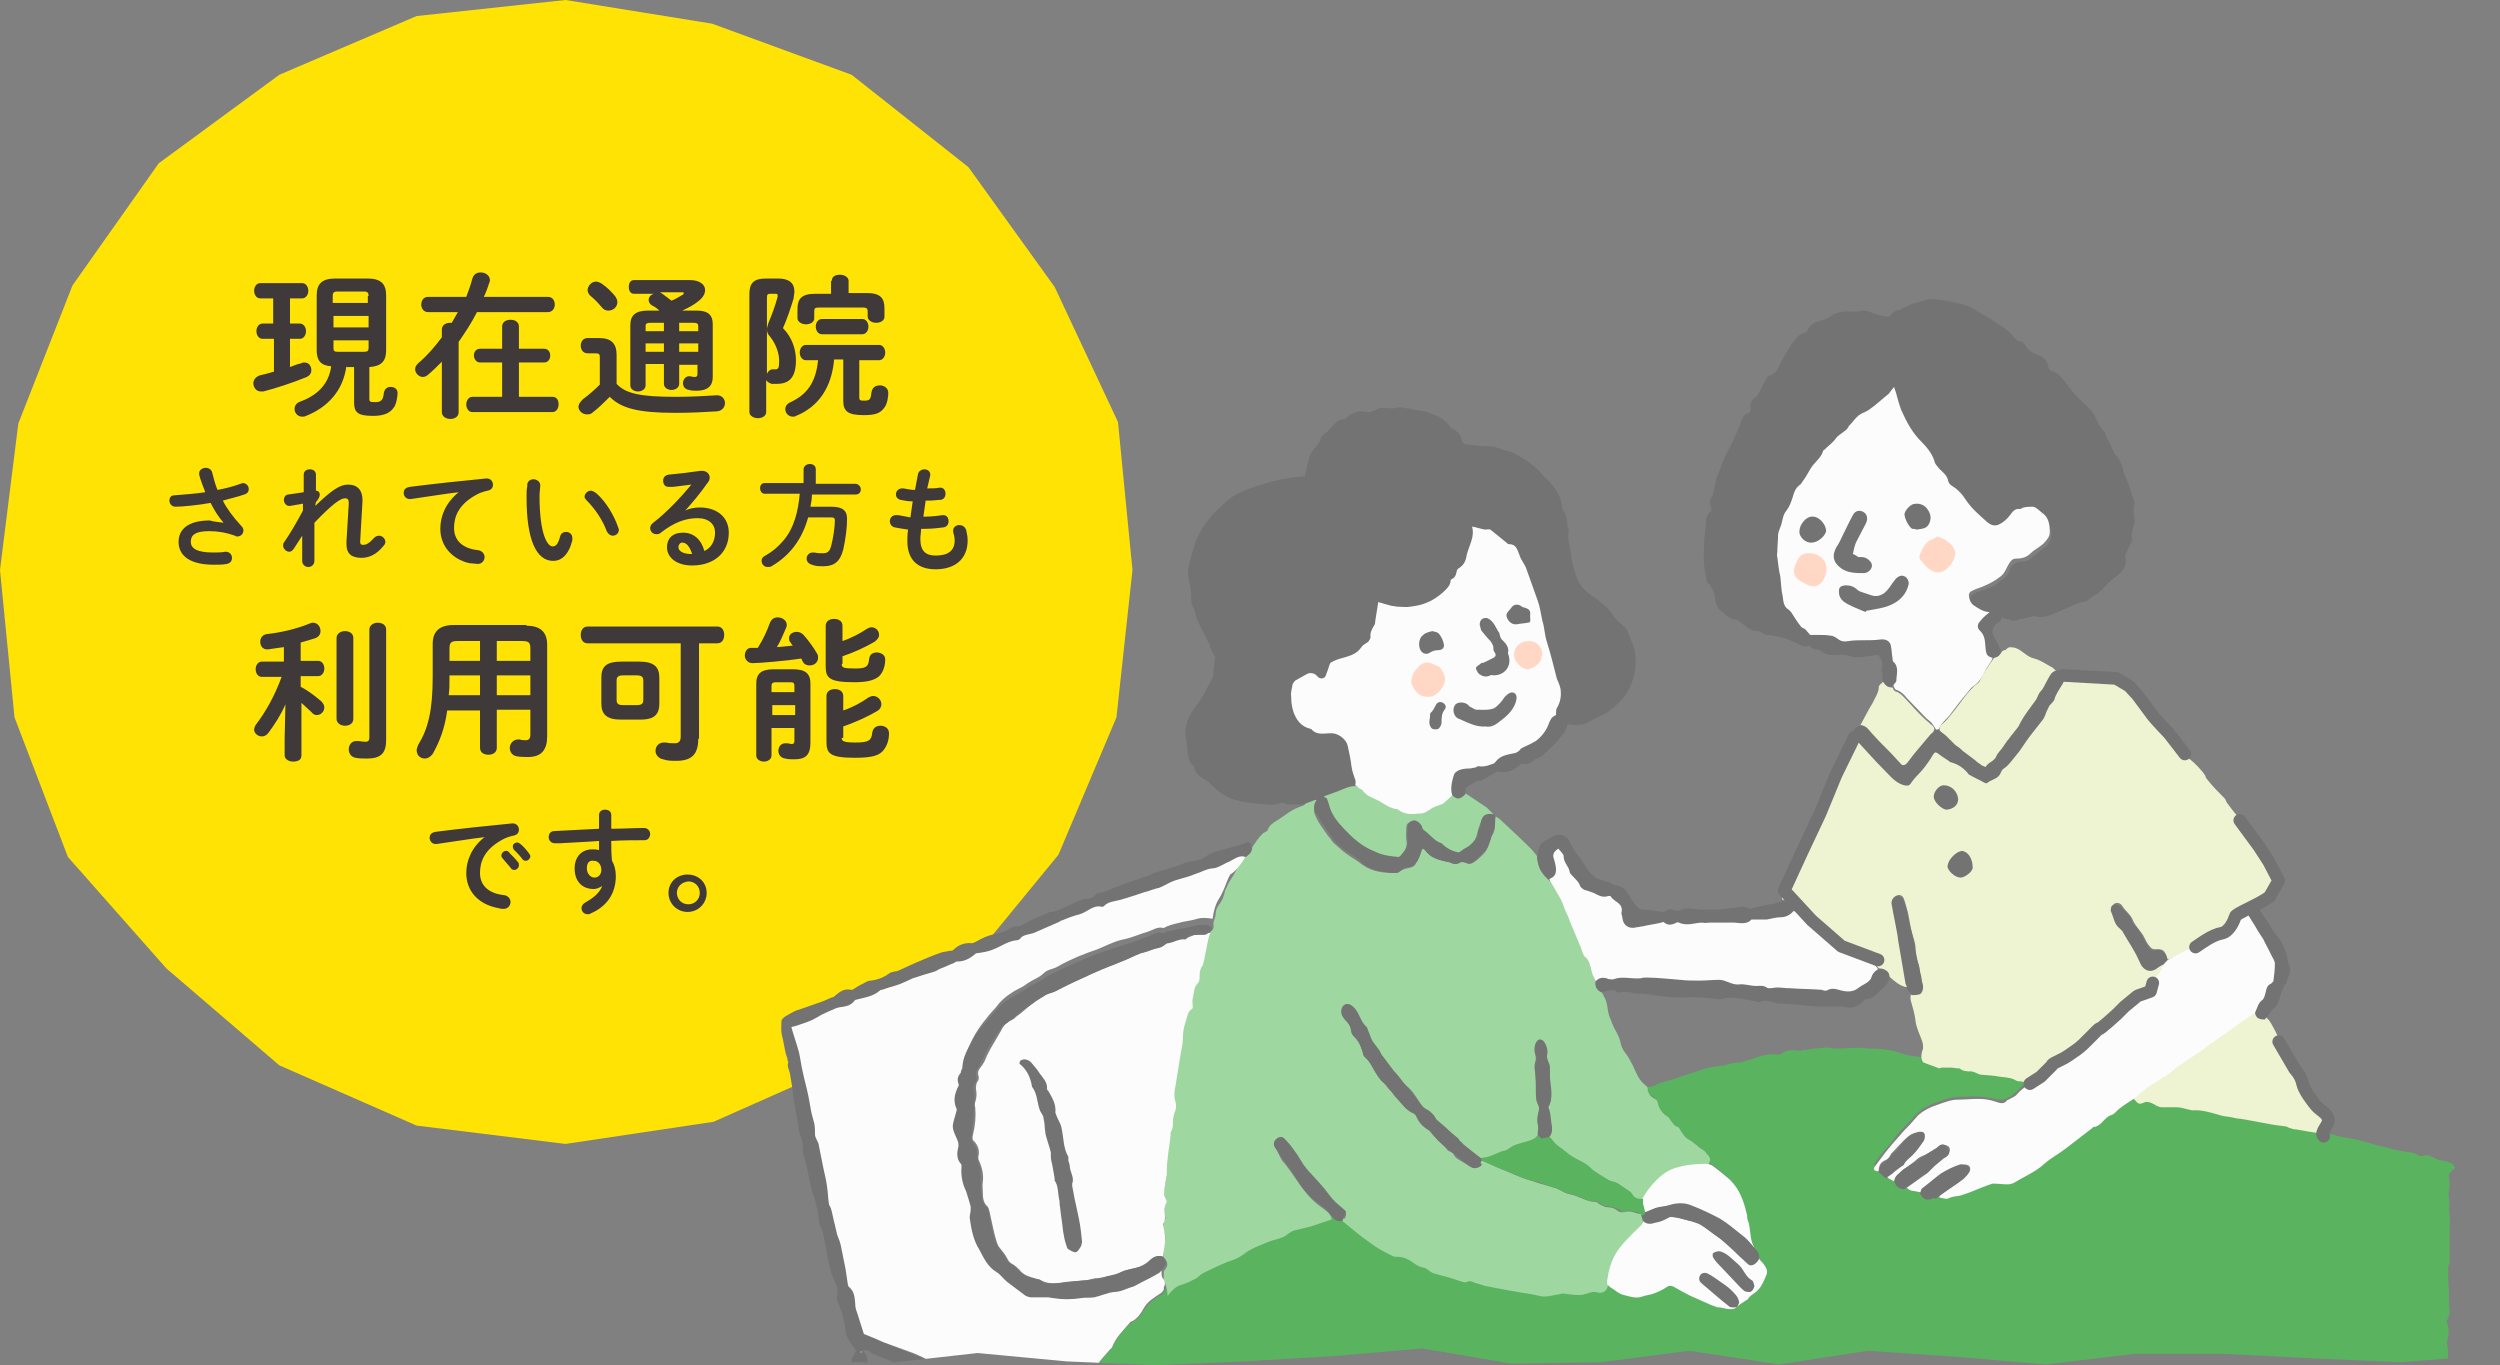 <?xml version="1.0" encoding="utf-8"?>
<!-- Generator: Adobe Illustrator 24.3.0, SVG Export Plug-In . SVG Version: 6.00 Build 0)  -->
<svg version="1.1" xmlns="http://www.w3.org/2000/svg" xmlns:xlink="http://www.w3.org/1999/xlink" x="0px" y="0px"
	 viewBox="0 0 327.6 178.9" style="enable-background:new 0 0 327.6 178.9;" xml:space="preserve">
<rect x="0" y="0" width="327.6" height="178.9" fill="#808080" stroke="none"/>
<style type="text/css">
	.st0{fill:#FFE305;}
	.st1{fill:#3F3A39;}
	.st2{clip-path:url(#SVGID_1_);}
	.st3{fill:#D3CEC6;}
	.st4{fill:#5AB35F;}
	.st5{fill:#9ED7A0;}
	.st6{fill:#EEF4D2;}
	.st7{fill:#747373;}
	.st8{fill:#76CBF2;}
	.st9{fill:#FCFCFC;}
	.st10{fill:#FFFFFF;}
	.st11{fill:#FFD7C4;}
	.st12{fill:none;stroke:#747373;stroke-width:1.657;stroke-linecap:round;stroke-linejoin:round;stroke-miterlimit:10;}
</style>
<g id="レイヤー_1">
</g>
<g id="作業レイヤー">
	<g>
		<g>
			<polygon class="st0" points="148.4,74.7 146.3,94 138.7,112 126.4,127 111.3,139.1 93.5,147 74.1,149.9 54.6,147.5 36.6,139.6 
				21.8,126.9 8.9,112.3 1.9,94 0,74.7 2.4,55.5 9.5,37.4 20.8,21.4 36.6,9.8 54.6,2.1 74.1,0 93.3,3.1 111.6,9.8 126.9,21.9 
				138.2,37.6 146.5,55.3 			"/>
		</g>
		<g>
			<path class="st1" d="M35.8,44.4h-1.4c-0.5,0-0.8-0.5-0.8-1c0-0.5,0.3-1,0.8-1h1.4v-3.3h-1.7c-0.5,0-0.8-0.5-0.8-1s0.3-1,0.8-1
				h5.5c0.5,0,0.8,0.5,0.8,1s-0.3,1-0.8,1h-1.6v3.3h1.3c0.5,0,0.8,0.5,0.8,1c0,0.5-0.3,1-0.8,1h-1.3v3.7c0.5-0.2,1-0.4,1.5-0.5
				c0.1-0.1,0.3-0.1,0.4-0.1c0.6,0,0.9,0.5,0.9,1c0,0.4-0.2,0.7-0.6,0.9c-1.7,0.7-4.1,1.5-5.7,1.9c-0.1,0-0.2,0-0.3,0
				c-0.6,0-1-0.5-1-1.1c0-0.4,0.3-0.8,0.8-1c0.5-0.1,1.2-0.3,1.9-0.5V44.4z M45.4,47.9c-0.4,3.3-2.5,5.5-5.3,6.6
				c-0.2,0.1-0.3,0.1-0.5,0.1c-0.6,0-1-0.5-1-1c0-0.4,0.2-0.8,0.8-1c2.2-0.8,3.7-2.3,4-4.6c-1.4-0.1-1.9-0.8-1.9-2.1v-7.2
				c0-1.5,0.7-2.2,2.4-2.2h4.3c1.7,0,2.4,0.7,2.4,2.2v7.2c0,1.4-0.6,2.1-2.2,2.2v4.2c0,0.3,0.1,0.4,0.7,0.4c0.8,0,1.1-0.2,1.2-1.2
				c0.1-0.6,0.5-0.8,0.9-0.8c0.5,0,0.9,0.3,0.9,0.8c0,0.5-0.2,1.6-0.5,1.9c-0.4,0.6-1.1,1.1-2.7,1.1c-2.1,0-2.5-0.5-2.5-1.8v-4.6
				H45.4z M48.3,38.8c0-0.4-0.1-0.6-0.6-0.6h-3.5c-0.4,0-0.6,0.1-0.6,0.6v0.9h4.6V38.8z M43.7,42.9h4.6v-1.5h-4.6V42.9z M47.7,46.1
				c0.4,0,0.6-0.1,0.6-0.5v-1h-4.6v1c0,0.4,0.1,0.5,0.6,0.5H47.7z"/>
			<path class="st1" d="M61.1,38.9c0.3-0.8,0.6-1.6,0.8-2.4c0.2-0.6,0.6-0.8,1.1-0.8c0.6,0,1.2,0.4,1.2,1c0,0.1,0,0.2-0.1,0.4
				c-0.2,0.6-0.4,1.2-0.7,1.8h8.4c0.6,0,0.9,0.5,0.9,1c0,0.5-0.3,1-0.9,1h-9.3c-0.7,1.4-1.5,2.6-2.4,3.9V54c0,0.6-0.5,0.9-1.1,0.9
				c-0.5,0-1.1-0.3-1.1-0.9v-6.6c-0.6,0.6-1.2,1.2-1.8,1.7c-0.2,0.2-0.5,0.3-0.7,0.3c-0.5,0-1-0.5-1-1c0-0.3,0.1-0.5,0.4-0.8
				c1.2-1,2.2-2.2,3.1-3.4v-1c0-0.6,0.5-0.9,1.1-0.9c0.1,0,0.2,0,0.2,0c0.3-0.5,0.5-0.9,0.8-1.4h-3.9c-0.6,0-0.9-0.5-0.9-1
				c0-0.5,0.3-1,0.9-1H61.1z M65.8,47.5h-2.9c-0.5,0-0.8-0.5-0.8-0.9c0-0.5,0.3-0.9,0.8-0.9h2.9v-2.9c0-0.6,0.5-0.9,1.1-0.9
				s1.1,0.3,1.1,0.9v2.9h3.3c0.6,0,0.8,0.5,0.8,0.9c0,0.5-0.3,0.9-0.8,0.9H68V52h4.4c0.6,0,0.8,0.5,0.8,1c0,0.5-0.3,1-0.8,1H61.9
				c-0.5,0-0.8-0.5-0.8-1c0-0.5,0.3-1,0.8-1h3.9V47.5z"/>
			<path class="st1" d="M80.8,50.3c1.2,1.3,3.2,1.7,7.7,1.7c2.1,0,3.8-0.1,5.4-0.2h0.1c0.6,0,1,0.5,1,1c0,0.5-0.3,1-1,1.1
				c-1.6,0.1-3.4,0.2-5.5,0.2c-4.9,0-7.1-0.6-8.6-2.1c-0.7,0.7-1.5,1.5-2.3,2.1c-0.2,0.2-0.5,0.2-0.7,0.2c-0.6,0-1.1-0.5-1.1-1
				c0-0.3,0.2-0.6,0.6-1c0.7-0.5,1.5-1.2,2.2-1.9v-3.6c0-0.4-0.1-0.5-0.6-0.5h-1c-0.6,0-0.9-0.5-0.9-1c0-0.5,0.3-1,0.9-1h1.5
				c1.6,0,2.3,0.7,2.3,2.2V50.3z M80.6,38.8c0.2,0.3,0.3,0.5,0.3,0.8c0,0.6-0.5,1.1-1.2,1.1c-0.3,0-0.6-0.1-0.9-0.5
				c-0.5-0.6-0.9-1-1.5-1.5C77.1,38.5,77,38.2,77,38c0-0.5,0.5-1.1,1.1-1.1c0.2,0,0.5,0.1,0.8,0.3C79.6,37.7,80.1,38.2,80.6,38.8z
				 M89,47.7v2.6c0,0.5-0.5,0.8-1,0.8c-0.5,0-1-0.3-1-0.8v-2.6h-2.4v2.8c0,0.5-0.5,0.8-1,0.8s-1-0.3-1-0.8v-7.9
				c0-1.3,0.7-1.9,2.3-1.9h1.5c-0.3-0.3-0.6-0.5-1-0.7c-0.3-0.2-0.4-0.5-0.4-0.7c0-0.4,0.3-0.7,0.7-0.8h-2.6c-0.5,0-0.7-0.4-0.7-0.9
				c0-0.5,0.2-0.9,0.7-0.9h7.3c1.3,0,2,0.6,2,1.3c0,0.5-0.3,1-0.8,1.4c-0.6,0.5-1.3,0.9-2.2,1.3h1.9c1.4,0,2.1,0.5,2.1,1.8v6.9
				c0,1.2-0.7,1.8-2.1,1.8c-0.3,0-0.7,0-1-0.1c-0.6-0.1-0.8-0.5-0.8-0.9c0-0.4,0.3-0.9,0.8-0.9h0.1c0.1,0,0.4,0.1,0.6,0.1
				c0.3,0,0.4-0.1,0.4-0.4v-1.2H89z M85.2,42.3c-0.4,0-0.6,0.1-0.6,0.4v0.7H87v-1.1H85.2z M87,46.1V45h-2.4v1.1H87z M86.4,38.3
				c0.1,0,0.3,0.1,0.4,0.2c0.4,0.3,0.8,0.6,1.2,0.9c0.5-0.2,1-0.5,1.5-0.8c0.1-0.1,0.1-0.1,0.1-0.2s-0.1-0.1-0.2-0.1H86.4z
				 M91.5,42.7c0-0.3-0.2-0.4-0.6-0.4H89v1.1h2.5V42.7z M91.5,45H89v1.1h2.5V45z"/>
			<path class="st1" d="M102,36.5c1.4,0,2.1,0.6,2.1,1.7c0,0.3-0.1,0.6-0.1,0.9c-0.4,1.3-0.9,2.8-1.4,3.9c1.2,1.2,1.7,2.8,1.7,4.2
				c0,2.3-0.9,3.1-2.5,3.1c-0.3,0-0.4,0-0.7,0c-0.3-0.1-0.6-0.3-0.7-0.5V54c0,0.5-0.5,0.8-1.1,0.8c-0.5,0-1.1-0.3-1.1-0.8V38.5
				c0-1.4,0.6-2,2.1-2H102z M100.9,38.5c-0.3,0-0.4,0.1-0.4,0.5v10c0.1-0.3,0.4-0.6,0.7-0.6h0.1c0.2,0,0.2,0,0.3,0
				c0.4,0,0.5-0.2,0.5-1.1c0-1-0.4-2.2-1.2-3.2c-0.3-0.3-0.4-0.6-0.4-0.9c0-0.3,0.1-0.5,0.2-0.9c0.4-0.9,0.9-2.3,1.2-3.4
				c0-0.1,0-0.2,0-0.2c0-0.2-0.1-0.2-0.4-0.2H100.9z M112.6,52.1c0,0.4,0.2,0.4,0.7,0.4c0.7,0,0.8-0.2,0.9-1.1
				c0.1-0.6,0.5-0.9,1.1-0.9c0.5,0,1.1,0.3,1.1,1c0,0.4-0.1,1.4-0.5,1.9c-0.5,0.7-1.1,1-2.7,1c-2.1,0-2.7-0.5-2.7-1.9v-5.4h-1.2
				c-0.3,3.6-2,6.2-5,7.4c-0.1,0.1-0.3,0.1-0.4,0.1c-0.6,0-1-0.5-1-1c0-0.3,0.2-0.7,0.7-0.9c2.1-1,3.3-2.5,3.6-5.5h-1.6
				c-0.5,0-0.8-0.5-0.8-1c0-0.5,0.3-1,0.8-1h9.6c0.5,0,0.8,0.5,0.8,1c0,0.5-0.3,1-0.8,1h-2.6V52.1z M109,36.8c0-0.6,0.5-0.8,1.1-0.8
				c0.5,0,1.1,0.3,1.1,0.8v1.6h2.4c1.8,0,2.3,0.7,2.3,2v1.1c0,0.5-0.5,0.8-1.1,0.8c-0.5,0-1.1-0.3-1.1-0.8v-0.7
				c0-0.4-0.2-0.5-0.6-0.5h-5.8c-0.5,0-0.6,0.1-0.6,0.5v0.9c0,0.5-0.5,0.8-1.1,0.8c-0.5,0-1.1-0.3-1.1-0.8v-1.2c0-1.3,0.5-2,2.3-2
				h2.1V36.8z M107.7,43.8c-0.5,0-0.8-0.5-0.8-1c0-0.5,0.3-1,0.8-1h5.3c0.5,0,0.8,0.5,0.8,1c0,0.5-0.3,1-0.8,1H107.7z"/>
			<path class="st1" d="M29.3,68.5c-0.7-0.8-1.2-1.6-1.7-2.6c-1.6,0.3-3.8,0.5-4.6,0.5c-0.5,0-0.8-0.4-0.8-0.8
				c0-0.4,0.2-0.7,0.7-0.7c1.2-0.1,2.7-0.2,4-0.4c-0.3-0.8-0.6-1.5-0.8-2.3c0-0.1,0-0.1,0-0.2c0-0.4,0.4-0.7,0.9-0.7
				c0.3,0,0.7,0.2,0.8,0.6c0.2,0.8,0.4,1.6,0.7,2.3c1.1-0.2,2.2-0.5,3-0.8c0.1,0,0.2-0.1,0.3-0.1c0.5,0,0.8,0.4,0.8,0.8
				c0,0.3-0.2,0.6-0.6,0.7c-0.8,0.3-1.8,0.5-2.8,0.8c0.5,1,1.3,2.1,2.4,3.3c0.2,0.2,0.3,0.4,0.3,0.6c0,0.4-0.3,0.8-0.8,0.8
				c-0.1,0-0.2,0-0.3-0.1c-1.1-0.4-2.2-0.6-3.4-0.6c-1.8,0-2.4,0.5-2.4,1.4c0,0.8,0.7,1.4,2.9,1.4c0.6,0,1.1,0,1.6-0.1h0.1
				c0.5,0,0.8,0.4,0.8,0.8c0,0.4-0.2,0.7-0.7,0.8c-0.5,0.1-1,0.1-1.7,0.1c-3,0-4.6-1.1-4.6-3c0-1.6,1.2-2.8,4.1-2.8
				C28.1,68.4,28.7,68.4,29.3,68.5L29.3,68.5z"/>
			<path class="st1" d="M41.3,66.3c2.1-2,3.2-2.8,4.3-2.8c1.3,0,1.9,0.8,1.9,2v0.2l-0.3,5.2V71c0,0.3,0.1,0.4,0.4,0.4
				c0.3,0,0.7-0.1,1.4-0.9c0.2-0.2,0.4-0.3,0.7-0.3c0.4,0,0.8,0.4,0.8,0.8c0,0.2-0.1,0.4-0.3,0.6c-0.9,1.1-1.9,1.5-2.8,1.5
				c-1.3,0-2-0.5-2-1.8V71l0.3-5v-0.1c0-0.4-0.1-0.6-0.5-0.6c-0.6,0-1.7,0.8-4,3.2l0,5c0,0.5-0.4,0.8-0.8,0.8s-0.8-0.3-0.8-0.8
				l0-3.3l-1.1,1.7c-0.2,0.3-0.4,0.4-0.6,0.4c-0.4,0-0.8-0.4-0.8-0.8c0-0.1,0-0.3,0.1-0.4c0.7-1,1.6-2.5,2.5-4.2l0-0.9L38,66.3
				c0,0-0.1,0-0.1,0c-0.4,0-0.7-0.4-0.7-0.8c0-0.3,0.2-0.7,0.6-0.7l2-0.3l0-2.3c0-0.5,0.4-0.7,0.8-0.7c0.4,0,0.8,0.2,0.8,0.7l0,2.1
				c0.4,0,0.5,0.3,0.5,0.5c0,0.3-0.1,0.5-0.5,1L41.3,66.3z"/>
			<path class="st1" d="M60.1,64.5c-1.8,0.2-4.1,0.6-6.3,0.9c-0.1,0-0.1,0-0.1,0c-0.5,0-0.8-0.4-0.8-0.8c0-0.4,0.2-0.7,0.8-0.8
				c3.1-0.4,6.9-0.8,10-1.1h0.1c0.5,0,0.8,0.4,0.8,0.8c0,0.4-0.2,0.7-0.7,0.8c-0.5,0.1-1.1,0.3-1.6,0.6c-2.3,1.3-2.8,2.9-2.8,4.3
				c0,1.6,1.1,2.7,3.2,2.9c0.5,0.1,0.8,0.5,0.8,0.9c0,0.4-0.3,0.9-0.9,0.9c-0.2,0-0.8-0.1-1.1-0.1c-2.2-0.5-3.8-2.2-3.8-4.5
				C57.7,67.6,58.4,65.9,60.1,64.5L60.1,64.5z"/>
			<path class="st1" d="M69.9,62.8c0.4,0,0.9,0.3,0.9,0.8c0,0.2-0.1,0.9-0.1,1.4c0,5.2,1.1,6.6,1.7,6.6c0.4,0,0.7-0.2,1-1.3
				c0.1-0.4,0.4-0.6,0.8-0.6c0.4,0,0.8,0.3,0.8,0.8c0,0.1,0,0.2,0,0.3c-0.5,2-1.5,2.7-2.5,2.7c-2.2,0-3.5-2.7-3.5-8.3
				c0-0.7,0-1.1,0.1-1.5C69,63.1,69.5,62.8,69.9,62.8z M81,69.1c0,0.1,0.1,0.2,0.1,0.3c0,0.5-0.4,0.8-0.8,0.8
				c-0.3,0-0.6-0.2-0.8-0.6c-0.5-1.4-1.5-2.9-2.6-4c-0.2-0.2-0.3-0.4-0.3-0.5c0-0.4,0.4-0.8,0.8-0.8c0.2,0,0.4,0.1,0.7,0.3
				C79.4,65.7,80.5,67.6,81,69.1z"/>
			<path class="st1" d="M89.8,66.9c0.6-0.3,1.3-0.4,1.9-0.4c2.3,0,3.8,1.3,3.8,3.3c0,2.6-1.9,4.3-4.8,4.3c-2,0-3.3-1-3.3-2.4
				c0-1.1,0.7-1.9,2.1-1.9c1.4,0,2.4,0.9,2.8,2.4c0.9-0.4,1.4-1.3,1.4-2.4c0-1.1-0.8-1.9-2.3-1.9c-1.5,0-3,0.5-4.8,1.9
				c-0.2,0.2-0.4,0.2-0.6,0.2c-0.5,0-0.8-0.4-0.8-0.8c0-0.2,0.1-0.5,0.4-0.7c1.7-1.3,3.6-3.3,5-5c-0.7,0.1-1.7,0.2-2.4,0.3
				c-0.1,0-0.4,0-0.6,0c-0.5,0-0.7-0.4-0.7-0.8c0-0.4,0.2-0.7,0.7-0.8c1.2-0.1,2.8-0.3,4.2-0.5c0.1,0,0.1,0,0.2,0c0.6,0,1,0.4,1,0.9
				c0,0.2-0.1,0.5-0.3,0.7C91.8,64.6,90.7,65.9,89.8,66.9L89.8,66.9z M90.7,72.6c-0.3-0.9-0.7-1.5-1.3-1.5c-0.3,0-0.5,0.3-0.5,0.6
				c0,0.5,0.6,0.9,1.7,0.9H90.7z"/>
			<path class="st1" d="M105.3,61.5c0-0.4,0.4-0.7,0.8-0.7c0.4,0,0.8,0.2,0.8,0.7v1.9h5.2c0.4,0,0.7,0.4,0.7,0.7
				c0,0.4-0.2,0.7-0.7,0.7h-5.7c0,0.5-0.1,1.1-0.2,1.6h2.7c1.4,0,2.1,0.4,2.1,1.6c0,1.1-0.2,2.7-0.5,4c-0.4,1.6-1.2,2.2-2.6,2.2
				c-0.6,0-1,0-1.5-0.2c-0.4-0.1-0.7-0.4-0.7-0.8c0-0.4,0.3-0.8,0.8-0.8c0.1,0,0.1,0,0.2,0c0.5,0.1,0.8,0.1,1.1,0.1
				c0.6,0,0.9-0.2,1.1-0.9c0.3-1.1,0.5-2.6,0.5-3.4c0-0.3-0.1-0.4-0.5-0.4h-3c-0.8,2.9-2.4,5-4.8,6.4c-0.2,0.1-0.3,0.1-0.5,0.1
				c-0.5,0-0.8-0.4-0.8-0.8c0-0.3,0.1-0.5,0.5-0.7c0.9-0.5,1.6-1.1,2.3-1.9c1.5-1.7,2-4,2.2-6.2h-4.6c-0.4,0-0.6-0.4-0.6-0.7
				c0-0.4,0.2-0.7,0.6-0.7h5.1V61.5z"/>
			<path class="st1" d="M121.5,64h0.1c0.6,0,1.1,0,1.5-0.1h0.1c0.5,0,0.7,0.4,0.7,0.8c0,0.4-0.2,0.7-0.6,0.8c-0.5,0-0.9,0.1-1.6,0.1
				h-0.4c-0.1,0.7-0.2,1.4-0.3,2.1h0.2c0.8,0,1.7-0.1,2.3-0.2c0,0,0.1,0,0.1,0c0.5,0,0.7,0.4,0.7,0.8c0,0.4-0.2,0.7-0.6,0.8
				c-0.7,0.1-1.7,0.2-2.6,0.2h-0.4c0,0.5-0.1,0.9-0.1,1.3c0,1.6,0.7,2.2,2,2.2c1.6,0,2.5-0.6,2.5-2c0-0.3-0.1-0.8-0.2-1.1
				c0-0.1,0-0.1,0-0.2c0-0.4,0.4-0.7,0.8-0.7c0.4,0,0.7,0.2,0.9,0.6c0.1,0.5,0.2,0.9,0.2,1.4c0,2.5-1.7,3.8-4.2,3.8
				c-2.3,0-3.7-1.2-3.7-3.7c0-0.4,0-0.9,0.1-1.5c-0.7-0.1-1.3-0.2-1.8-0.3c-0.4-0.1-0.6-0.5-0.6-0.8c0-0.4,0.3-0.8,0.8-0.8
				c0.1,0,0.2,0,0.3,0c0.5,0.1,1,0.2,1.6,0.3c0.1-0.7,0.2-1.4,0.3-2.1c-0.6,0-1.1-0.1-1.6-0.2c-0.4-0.1-0.6-0.4-0.6-0.7
				c0-0.4,0.3-0.8,0.8-0.8c0.1,0,0.1,0,0.2,0c0.5,0.1,1,0.2,1.5,0.2l0.4-2.1c0.1-0.4,0.5-0.6,0.8-0.6c0.4,0,0.8,0.2,0.8,0.7
				c0,0,0,0.1,0,0.1L121.5,64z"/>
			<path class="st1" d="M37.4,92.3c-0.6,1.4-1.4,2.6-2.2,3.7c-0.3,0.4-0.6,0.5-0.9,0.5c-0.5,0-1-0.4-1-0.9c0-0.2,0.1-0.4,0.2-0.6
				c1.3-1.7,2.5-3.8,3.4-6.3h-2.6c-0.5,0-0.8-0.5-0.8-1s0.3-1,0.8-1h2.9v-1.9c-0.7,0.1-1.5,0.2-2.1,0.3h-0.1c-0.6,0-0.9-0.5-0.9-1
				c0-0.5,0.3-0.9,0.8-1c1.9-0.2,4-0.7,5.7-1.4c0.2-0.1,0.3-0.1,0.4-0.1c0.6,0,1,0.5,1,1.1c0,0.4-0.2,0.7-0.6,0.9
				c-0.6,0.2-1.3,0.4-2,0.6v2.4h2.3c0.5,0,0.8,0.5,0.8,1s-0.3,1-0.8,1h-2.3V90c1,0.5,2,1.3,2.7,1.9c0.2,0.2,0.4,0.5,0.4,0.8
				c0,0.5-0.4,1-1,1c-0.2,0-0.5-0.1-0.7-0.4c-0.4-0.4-0.9-0.8-1.3-1.2V99c0,0.6-0.5,0.8-1.1,0.8c-0.5,0-1.1-0.3-1.1-0.8v-2.2
				L37.4,92.3z M44.1,83.6c0-0.6,0.6-0.9,1.1-0.9c0.6,0,1.1,0.3,1.1,0.9v10.6c0,0.6-0.5,0.9-1.1,0.9c-0.5,0-1.1-0.3-1.1-0.9V83.6z
				 M50.6,97c0,1.7-0.7,2.4-2.5,2.4c-0.5,0-1.1,0-1.5-0.1c-0.6-0.1-0.9-0.6-0.9-1.1c0-0.5,0.3-1.1,1-1.1c0.1,0,0.1,0,0.2,0
				c0.3,0,0.5,0.1,1,0.1c0.3,0,0.5-0.1,0.5-0.6V82.5c0-0.6,0.6-0.9,1.1-0.9c0.6,0,1.1,0.3,1.1,0.9V97z"/>
			<path class="st1" d="M69,82c1.9,0,2.7,0.9,2.7,2.5v12c0,1.7-0.7,2.7-2.5,2.7c-0.4,0-1,0-1.5-0.1c-0.6-0.1-0.9-0.6-0.9-1.1
				c0-0.5,0.4-1.1,1.1-1.1c0.1,0,0.1,0,0.2,0c0.3,0.1,0.5,0.1,0.8,0.1c0.4,0,0.6-0.2,0.6-0.8v-3.2h-4.4V98c0,0.6-0.5,0.9-1.1,0.9
				s-1.1-0.3-1.1-0.9v-4.9h-4.3c-0.3,2.3-1,4.1-1.9,5.7c-0.3,0.4-0.7,0.6-1,0.6c-0.6,0-1.1-0.4-1.1-1.1c0-0.2,0.1-0.4,0.2-0.7
				c1.3-2.1,1.9-4.5,1.9-8.9v-4.3c0-1.6,0.8-2.5,2.8-2.5H69z M62.9,91.1v-2.6h-4v0.3c0,0.8,0,1.6-0.1,2.3H62.9z M62.9,86.6V84H60
				c-0.9,0-1.1,0.2-1.1,1v1.6H62.9z M65.1,86.6h4.4V85c0-0.8-0.2-1-1.1-1h-3.3V86.6z M65.1,88.5v2.6h4.4v-2.6H65.1z"/>
			<path class="st1" d="M91.5,96.8c0,2.1-0.9,2.9-2.9,2.9c-0.6,0-1.1,0-1.7-0.2c-0.6-0.1-1-0.6-1-1.1c0-0.6,0.4-1.1,1.1-1.1
				c0.1,0,0.2,0,0.3,0c0.4,0.1,0.7,0.1,1.1,0.1c0.5,0,0.8-0.2,0.8-0.9V84.3H77c-0.6,0-0.9-0.5-0.9-1.1s0.3-1.1,0.9-1.1h17
				c0.6,0,0.9,0.5,0.9,1.1s-0.3,1.1-0.9,1.1h-2.4V96.8z M81.4,94.3c-1.9,0-2.6-0.7-2.6-2.1v-3.4c0-1.5,0.7-2.1,2.6-2.1h2.4
				c1.9,0,2.6,0.7,2.6,2.1v3.4c0,1.8-1.1,2.1-2.6,2.1H81.4z M83.4,92.4c0.7,0,0.9-0.2,0.9-0.7v-2.5c0-0.5-0.2-0.7-0.9-0.7h-1.7
				c-0.7,0-0.9,0.2-0.9,0.7v2.5c0,0.6,0.3,0.7,0.9,0.7H83.4z"/>
			<path class="st1" d="M100.9,81.6c0.2-0.5,0.6-0.7,1-0.7c0.6,0,1.2,0.4,1.2,1c0,0.1,0,0.2-0.1,0.4c-0.4,0.9-0.7,1.7-1.2,2.5
				l2.1-0.2c-0.1-0.1-0.2-0.2-0.3-0.4c-0.2-0.2-0.2-0.4-0.2-0.6c0-0.5,0.5-0.8,1-0.8c0.3,0,0.6,0.1,0.9,0.4c0.6,0.7,1.3,1.6,1.8,2.5
				c0.1,0.2,0.1,0.4,0.1,0.5c0,0.6-0.5,1-1.1,1c-0.3,0-0.7-0.1-0.9-0.5c-0.1-0.1-0.1-0.3-0.2-0.4c-2,0.3-5.5,0.6-6.4,0.6
				c-0.6,0-1-0.5-1-1c0-0.5,0.3-1,0.8-1c0.3,0,0.6,0,0.9,0C100,83.8,100.5,82.7,100.9,81.6z M103.9,87.7c1.7,0,2.3,0.6,2.3,1.9v7.7
				c0,1.7-0.7,2.2-2.1,2.2c-0.5,0-0.8,0-1.2-0.1c-0.6-0.1-0.9-0.5-0.9-1c0-0.5,0.3-1,0.9-1c0.1,0,0.1,0,0.2,0c0.3,0,0.5,0.1,0.6,0.1
				c0.3,0,0.4-0.1,0.4-0.4v-1.7h-3V99c0,0.5-0.5,0.8-1,0.8c-0.5,0-1-0.3-1-0.8v-9.4c0-1.3,0.6-1.9,2.3-1.9H103.9z M101.7,89.4
				c-0.4,0-0.6,0.1-0.6,0.5v0.8h3v-0.8c0-0.4-0.1-0.5-0.6-0.5H101.7z M104.2,92.4h-3v1.3h3V92.4z M110.3,87c0,0.5,0.2,0.6,1.8,0.6
				c1.5,0,1.7-0.3,1.8-1.3c0.1-0.6,0.5-0.8,1-0.8c0.5,0,1.1,0.3,1.1,0.9c0,0.9-0.3,1.8-0.9,2.3c-0.7,0.5-1.6,0.7-3.2,0.7
				c-3.3,0-3.7-0.6-3.7-2.1V82c0-0.6,0.5-0.9,1.1-0.9s1.1,0.3,1.1,0.9v2c1.2-0.4,2.3-1,3.2-1.6c0.2-0.1,0.4-0.2,0.6-0.2
				c0.6,0,1,0.5,1,1c0,0.3-0.2,0.6-0.6,0.9c-1.2,0.7-2.7,1.4-4.2,1.9V87z M110.3,96.7c0,0.4,0.2,0.6,1.8,0.6c1.8,0,2.1-0.3,2.2-1.3
				c0.1-0.6,0.5-0.9,1.1-0.9c0.5,0,1.1,0.3,1.1,1c0,0.9-0.3,1.8-0.9,2.4c-0.6,0.6-1.7,0.8-3.6,0.8c-3.3,0-3.7-0.6-3.7-2.1v-6
				c0-0.6,0.5-0.9,1.1-0.9s1.1,0.3,1.1,0.9v1.9c1.2-0.4,2.3-1,3.3-1.7c0.2-0.1,0.4-0.2,0.6-0.2c0.6,0,1.1,0.5,1.1,1.1
				c0,0.3-0.2,0.7-0.6,0.9c-1.2,0.7-2.7,1.4-4.4,2V96.7z"/>
			<path class="st1" d="M63.5,109.7c-1.8,0.2-4.1,0.6-6.3,0.9c-0.1,0-0.1,0-0.1,0c-0.5,0-0.8-0.4-0.8-0.8c0-0.4,0.2-0.7,0.8-0.8
				c3.1-0.4,6.9-0.8,10-1.1h0.1c0.5,0,0.8,0.4,0.8,0.8c0,0.4-0.2,0.7-0.7,0.8c-0.5,0.1-1.1,0.3-1.6,0.6c-2.3,1.3-2.8,2.9-2.8,4.3
				c0,1.6,1.1,2.7,3.2,2.9c0.5,0.1,0.8,0.5,0.8,0.9c0,0.4-0.3,0.9-0.9,0.9c-0.1,0-0.4,0-0.7-0.1c-2.7-0.5-4.2-2.3-4.2-4.6
				C61.1,112.8,61.8,111,63.5,109.7L63.5,109.7z M65.7,112.1c0-0.3,0.3-0.6,0.6-0.6c0.1,0,0.3,0,0.4,0.2c0.4,0.4,0.8,0.8,1.2,1.3
				c0.1,0.1,0.1,0.3,0.1,0.4c0,0.3-0.3,0.6-0.6,0.6c-0.2,0-0.4-0.1-0.5-0.3c-0.4-0.5-0.8-0.9-1.1-1.3
				C65.7,112.3,65.7,112.2,65.7,112.1z M67.2,110.9c0-0.3,0.3-0.5,0.6-0.5c0.1,0,0.3,0.1,0.4,0.2c0.4,0.3,0.8,0.8,1.1,1.2
				c0.1,0.1,0.2,0.3,0.2,0.4c0,0.3-0.3,0.6-0.6,0.6c-0.2,0-0.4-0.1-0.5-0.3c-0.3-0.4-0.8-0.9-1.1-1.2
				C67.2,111.1,67.2,111,67.2,110.9z"/>
			<path class="st1" d="M78.9,116.1c-0.3,0.2-0.7,0.4-1.1,0.4c-1.5,0-2.5-1-2.5-2.7c0-1.5,0.9-2.5,2.3-2.5c0.3,0,0.6,0,0.9,0.1
				l0-1.2c-1.1,0.1-3.6,0.2-5.1,0.3c-0.2,0-0.5,0-0.7,0c-0.5,0-0.8-0.4-0.8-0.8c0-0.4,0.2-0.8,0.8-0.8c1.8-0.1,3.8-0.2,5.8-0.3
				c0-0.5,0-1.1,0-1.8c0-0.5,0.4-0.7,0.8-0.7c0.4,0,0.8,0.2,0.8,0.7v1.8c1.5,0,3-0.1,4.3-0.1c0.5,0,0.8,0.4,0.8,0.8
				c0,0.4-0.3,0.8-0.7,0.8c-1.3,0-2.8,0-4.4,0.1c0,0.9,0,1.7,0.1,2.6c0.3,0.5,0.5,1.2,0.5,2c0,2.3-1.2,4-3.3,4.9
				c-0.1,0.1-0.3,0.1-0.4,0.1c-0.5,0-0.8-0.4-0.8-0.8c0-0.3,0.2-0.6,0.6-0.8C77.9,117.6,78.7,116.8,78.9,116.1L78.9,116.1z
				 M76.9,113.8c0,0.7,0.5,1.2,1,1.2c0.5,0,0.9-0.4,0.9-1c0-0.7-0.4-1.2-1-1.2C77.2,112.7,76.9,113.1,76.9,113.8z"/>
			<path class="st1" d="M92.6,117c0,1.4-1.1,2.5-2.5,2.5c-1.4,0-2.5-1.1-2.5-2.5s1.1-2.4,2.5-2.4C91.5,114.6,92.6,115.6,92.6,117z
				 M88.7,117c0,0.8,0.6,1.5,1.5,1.5c0.8,0,1.5-0.6,1.5-1.5c0-0.8-0.6-1.5-1.5-1.5C89.3,115.6,88.7,116.2,88.7,117z"/>
		</g>
	</g>
	<g>
		<defs>
			<polygon id="SVGID_3_" points="326,177.6 314.7,178.5 303,178 291.4,177.4 279.7,177.4 268.1,178.8 256.4,177.8 244.8,177 
				233.1,178.8 221.4,177 209.8,178.5 198.1,178.7 186.4,176.7 174.8,177.7 163.1,178.4 151.5,178.9 139.8,178.4 128.1,177.3 
				116.5,178.6 104.8,178.3 93.1,178.2 81.5,178.5 69.4,178.2 70.8,166.8 70.1,155.6 70.6,144.5 69.4,133.4 69.3,122.3 68.6,111.2 
				70.3,100 69.2,88.9 68.9,77.8 68.6,66.7 69.3,55.5 68.8,44.4 70.8,33.3 69.4,21.7 81.4,23 93.1,22.2 104.8,22.9 116.4,21.9 
				128.1,22.2 139.7,23 151.4,22.9 163,23.1 174.7,22.8 186.4,21.5 198,22.3 209.7,23 221.4,21.1 233,22.3 244.7,21.1 256.3,22.4 
				268,21.7 279.7,21.5 291.3,23.2 303,21.6 314.7,22.2 327.2,21.3 325.3,33.2 327,44.4 325.6,55.5 325.2,66.6 327.2,77.7 
				326.7,88.9 326.5,100 327.1,111.1 325.3,122.2 327.6,133.4 326.6,144.5 327.4,155.6 325.6,166.8 			"/>
		</defs>
		<clipPath id="SVGID_1_">
			<use xlink:href="#SVGID_3_"  style="overflow:visible;"/>
		</clipPath>
		<g class="st2">
			<g>
				<g>
					<path class="st3" d="M229.8,169.5C229.8,169.5,229.8,169.5,229.8,169.5L229.8,169.5z"/>
					<path class="st4" d="M138.9,207c0.2-1.2,0.4-2.3,0.4-3.5c0-1.1,0-2.1,0-3.2c0-0.6,0-1.2,0-1.7c0-0.3-0.1-0.5,0-0.8
						c0.4-1.2,0.5-2.5,0.6-3.7c0.1-1.1-0.1-2.3,0.7-3.3c0,0,0-0.1,0-0.2c0.1-1,0.2-2.1,0.2-3.1c0.1-0.1,0.2-0.2,0.3-0.3
						c0.6-0.4,0.7-0.9,0.2-1.4c-0.1-0.1-0.1-0.2-0.1-0.3c0.2-0.3,0.4-0.5,0.3-0.9c-0.1-0.8,0.4-1.4,0.6-2.1c0.4-1.2,1.3-2.2,1.6-3.4
						c0-0.1,0.1-0.3,0.2-0.4c0.6-0.6,0.9-1.3,1.6-1.8c0.1-0.1,0.2-0.2,0.2-0.3c0.8-1.5,1.7-2.8,3.2-3.7c0.2-0.1,0.3-0.3,0.5-0.5
						c0.7-1.2,1.6-2.1,2.8-2.8c0.2-0.1,0.3-0.2,0.4-0.4c0.4-0.7,1.1-1.2,1.8-1.5c0.2-0.1,0.5-0.1,0.7-0.2c0.7-0.5,1.5-0.8,2.2-1.3
						c0.6-0.5,1.5-0.6,2.1-1c0.4-0.3,0.9-0.5,1.4-0.6c0.7-0.2,1.4-0.6,2-1c1.3-0.8,2.7-1.4,4.1-1.8c0.7-0.2,1.3-0.4,1.8-0.9
						c0.2-0.2,0.6-0.4,0.9-0.4c0.7-0.1,1.4-0.3,2.1-0.5c0.8-0.3,1.6-0.6,2.4-0.8c0.6,0.2,1.1,0.5,1.7,0.5c0.3,0.1,0.4,0.4,0.6,0.5
						c1.8,1.3,3.5,2.8,5.5,3.7c0.4,0.2,0.7,0.3,1.1,0.3c0.7,0,1.3,0.2,1.9,0.6c0.4,0.3,0.9,0.7,1.5,0.8c0.2,0,0.4,0.1,0.5,0.3
						c0.3,0.3,0.6,0.4,1,0.5c1,0.4,2.1,0.6,3.1,0.9c0.4,0.1,0.8,0.3,1.2,0.1c0.2-0.1,0.4,0,0.6,0.1c1.1,0.3,2.2,0.6,3.3,0.8
						c0.6,0.1,1.1,0.1,1.7,0.2c1.3,0.3,2.6,0.7,4,0.6c0,0,0.1,0,0.1,0c0.7,0.1,1.4,0,2.1-0.1c0.3-0.1,0.6-0.1,0.9,0
						c0.8,0.2,1.5,0.2,2.3,0c0.6-0.1,1.2-0.4,1.7-0.2c0.8,0.2,1.2-0.1,1.5-0.7c0.1-0.1,0.2-0.1,0.3,0c0.5,0.5,1,0.8,1.7,1.1
						c0.7,0.3,1.5,0.6,2.3,0.5c1.4-0.1,2.6-0.6,3.8-1.3c0.3-0.2,0.6-0.2,0.9,0c0.7,0.6,1.4,0.9,2.2,1.2c0.8,0.4,1.8,0.6,2.5,1.1
						c0.4,0.3,0.9,0.4,1.3,0.4c0.4,0,0.7,0.1,1,0.1c0.5,0.1,0.9,0,1.3-0.4c0.6-0.6,1.5-0.9,1.9-1.6c0,0,0,0,0,0c0,0,0,0,0,0
						c0.7-0.3,1.1-0.9,1.5-1.5c0.5-0.8,0.5-1.6-0.2-2.3c-0.2-0.2-0.4-0.4-0.5-0.7c0-0.7-0.6-1.1-0.9-1.7c-0.3-0.5-0.5-1.1-0.5-1.7
						c-0.1-1.1-0.4-2.1-0.6-3.2c-0.4-1.4-0.9-2.9-2.1-3.9c-0.8-0.7-1.6-1.5-2.6-1.9c0-1.1-0.5-1.7-1.4-2.3c-0.7-0.4-1.2-0.9-1.9-1.3
						c-0.2-0.1-0.3-0.4-0.4-0.6c-0.1-0.2-0.2-0.5-0.4-0.6c-0.5-0.2-0.9-0.7-1.2-1.2c-0.2-0.3-0.4-0.5-0.7-0.7
						c-0.3-0.2-0.5-0.4-0.5-0.8c0-0.5-0.3-0.9-0.7-1.2c-0.2-0.1-0.4-0.2-0.5-0.4c-0.2-0.2-0.4-0.5-0.2-0.8c0,0,0,0,0,0
						c0.5,0.1,0.9,0,1.3-0.3c0.6-0.3,1.3-0.4,1.9-0.6c1.5-0.5,3-1,4.5-1.5c0.8-0.2,1.6-0.3,2.4-0.4c0.3,0,0.5-0.2,0.8-0.2
						c0.4-0.1,0.7-0.1,1.1-0.2c0.1,0,0.3,0.1,0.4,0c0.5-0.2,1.1-0.3,1.6-0.5c1.1-0.4,2.1-0.7,3.3-0.5c0.1,0,0.2,0,0.3-0.1
						c0.7-0.6,1.6-0.5,2.4-0.4c0.1,0,0.3,0,0.4-0.1c0.3,0,0.6,0,0.9-0.1c0.2,0,0.4-0.1,0.7-0.1c0.8,0,1.6-0.3,2.4,0
						c0.1,0,0.3,0,0.4,0c1,0,2-0.1,3-0.1c0.5,0,1,0.1,1.5,0.1c1.5,0,2.9,0.2,4.3,0.7c0.8,0.3,1.8,0.3,2.7,0.5c0,0,0-0.1,0-0.1
						c0,0,0,0,0,0c0.3,0.1,0.5,0.1,0.7,0.2c0.7,0.3,1.3,0.5,2,0.3c0.3-0.1,0.6,0,0.9,0.1c0.6,0.2,1.2,0.2,1.8,0.5
						c0.1,0.1,0.3,0,0.5,0c0.3,0,0.6,0,0.8,0.1c0.5,0.3,1.1,0.4,1.6,0.5c0.4,0.1,0.8,0.1,1.2,0.2c0.8,0.2,1.7,0.1,2.5,0.5
						c0.3,0.2,0.7,0.2,1,0.2c0.3,0,0.7,0,0.9,0.3c0.1,0.3-0.1,0.3-0.3,0.4c-0.4,0.2-0.8,0.5-1.1,0.9c-1,1-2,1.8-3.5,1.2
						c-0.1,0-0.1,0-0.2,0c-1.1-0.2-2.1-0.3-3.2-0.2c-1,0-1.9,0-2.9,0.4c-0.9,0.3-1.8,0.6-2.7,1.1c-0.8,0.5-1.4,1.3-2.1,2
						c-0.7,0.7-1.4,1.4-2,2.3c-0.7,0.9-1.5,1.7-2.2,2.7c-0.2,0.3-0.3,0.6,0.1,0.8c0.2,0.4,0.5,0.7,0.9,0.8c0.4,0.4,0.9,0.4,1.3,0.8
						c0.3,0.6,0.8,0.8,1.4,0.8c0.6,0.4,1.3,0.5,2,0.6c0.1,0,0.2,0.1,0.3,0.2c0.3,0.7,0.9,0.7,1.5,0.5c0.2,0,0.3,0,0.5-0.1
						c0,0,0.1,0,0.1,0c0,0,0.1,0,0.1,0c1,0.3,2-0.2,2.9-0.4c1.2-0.3,2.4-0.7,3.5-1.3c0.2-0.1,0.4-0.1,0.6-0.1
						c1.2,0.1,2.4,0.2,3.4-0.7c0.1-0.1,0.3-0.1,0.4-0.2c1-0.5,2-1,2.7-1.8c0.7-0.7,1.5-1.1,2.3-1.6c1.1-0.7,2.2-1.5,3.2-2.3
						c0.3-0.3,0.6-0.7,1-0.8c0.4-0.1,0.8-0.4,1-0.8c0.2-0.3,0.5-0.4,0.8-0.6c0.2-0.1,0.3-0.1,0.5-0.3c0.7-0.8,1.7-1.2,2.5-1.9
						c0.1-0.1,0.3-0.2,0.5-0.1c0.4,0.3,0.8,0.5,1.4,0.3c0.5-0.2,1,0.1,1.4,0.3c0.4,0.3,0.8,0.4,1.3,0.3c1.7-0.2,3.3,0.6,4.9,0.5
						c0.1,0,0.2,0.1,0.3,0.1c1,0.2,1.9,0.6,2.9,0.7c1.2,0.1,2.4,0.4,3.5,0.6c1.7,0.3,3.5,0.3,5.1,1.2c0.1,0.1,0.2,0.1,0.3,0
						c0.5,0,1.1,0.1,1.6,0.2c0.4,0.1,0.8,0.2,1.2,0.2c0.4,0,0.7,0.1,1,0.4c0,0.3,0.2,0.3,0.4,0.2c0.4-0.1,0.8-0.1,1.2,0
						c0.2,0,0.5,0.2,0.7,0.2c0.9,0.2,1.8,0.3,2.6,0.5c0.8,0.2,1.7,0.5,2.5,0.7c1,0.2,1.9,0.5,2.9,0.7c0.9,0.2,1.8,0.1,2.6,0.7
						c0.1,0,0.2,0,0.3,0c0.6-0.3,1.2,0,1.7,0.3c0.2,0.1,0.3,0.2,0.5,0.2c0.5,0.1,1.1,0.2,1.6,0.4c0.2,0.1,0.4,0.4,0.5,0.6
						c0,0.1-0.3,0.3-0.5,0.5c-0.1,0.1-0.3,0.3-0.3,0.4c0,0.4,0.1,0.9,0.1,1.3c0,0.6-0.2,1.2-0.1,1.7c0.2,0.8-0.1,1.5,0.1,2.3
						c0.1,0.4,0,0.8,0,1.1c0,1,0,2.1,0,3.1c0,0.7,0,1.4,0,2c0,0.3-0.2,0.5-0.2,0.7c0,1,0,1.9,0.1,2.9c0,0.6,0,1.3,0,1.9
						c0.1,0.7,0.2,1.4-0.2,2c0,0.1-0.1,0.2-0.1,0.3c0.4,0.8,0.3,1.6,0.1,2.5c-0.1,0.5,0.1,1,0.1,1.5c0,0.7-0.1,1.4-0.1,2.1
						c0,1.3,0.1,2.6,0.1,3.9c0,0.7,0,1.5-0.5,2c0.1,0.3,0.3,0.6,0.4,0.9c0,0.7-0.1,1.4-0.1,2.2c0,0.4-0.1,0.9,0.1,1.2
						c0.1,0.4,0.1,0.8-0.1,1.2c-0.1,0.1-0.1,0.3-0.1,0.4c0.1,0.8,0.2,1.7,0.2,2.5c0,1.1,0.1,2.2,0,3.4c0,0.8-0.2,1.7-0.4,2.6
						c0.4,0.4,0.4,1.1,0.1,1.7c-0.1,0.1-0.1,0.3,0,0.5c0,0.9,0.1,1.8,0.1,2.7c0,0.4,0,0.7,0,1.1c0,0.3-0.1,0.6-0.1,0.9
						c0,0.1,0,0.2,0,0.4c0,0.4,0,0.8,0,1.2c0,0.2,0,0.4,0,0.6c0,0.4,0,0.7,0,1.1c0,0.5-0.1,0.9,0,1.4c0,0.4-0.1,0.5-0.5,0.4
						c-0.2-0.1-0.5-0.1-0.7-0.1c-0.4,0.1-0.7,0.1-0.7-0.3c-0.9,0-1.7,0-2.6,0c-0.7,0-1.4,0-2.1,0c-0.9,0-1.9,0.1-2.8,0.1
						c-0.7,0-1.4,0-2,0c-0.4,0-0.8,0.1-1.2,0.1c-1.4,0-2.9-0.1-4.3-0.1c-1,0-1.9,0-2.9,0c-0.6,0-1.2,0.1-1.8-0.1
						c-0.2-0.1-0.4,0-0.6,0c-1,0-2,0.1-3,0.1c-0.9,0-1.9-0.1-2.8-0.1c-0.1,0-0.2,0.1-0.3,0.1c-0.3,0.1-0.5,0.1-0.8,0.1
						c-0.8,0-1.7-0.1-2.5-0.1c-0.3,0-0.5-0.1-0.8-0.1c-1,0.1-2,0.2-3,0.2c-0.5,0-1-0.2-1.5-0.4c-0.4-0.2-0.7-0.2-1,0.1
						c-0.3,0.3-0.7,0.3-1.2,0.2c-0.4-0.1-0.8,0-1.3,0c-0.4,0-0.8,0.1-1.2,0.1c-0.3,0-0.6-0.1-0.9-0.1c-1.2,0-2.3,0.1-3.5,0.1
						c-0.3,0-0.5,0.1-0.8,0.1c-1.2,0-2.4,0-3.6-0.1c-0.3,0-0.6,0-0.8-0.1c-0.4-0.3-0.7-0.2-1.2-0.1c-0.5,0.2-1.1,0.4-1.7,0
						c-0.1-0.1-0.3,0-0.4,0.1c-0.3,0-0.7,0.1-1,0.1c-0.8,0-1.6-0.1-2.3-0.1c-0.3,0-0.6,0-0.9,0c-0.6,0-1.1,0.1-1.7,0.1
						c-0.8,0-1.7-0.2-2.5-0.1c-0.6,0.1-1.2,0.2-1.8-0.1c-0.2-0.1-0.4,0-0.6,0c-0.4,0-0.8,0.1-1.2,0.1c-0.2,0-0.5,0-0.7,0
						c-0.6,0-1.3,0-1.9,0c-0.4,0-0.7-0.1-1.1-0.2c-0.9,0-1.8,0-2.7,0c-0.2,0-0.4,0-0.6,0c-0.8,0.1-1.5,0.2-2.3,0.2
						c-1,0.1-2-0.3-3,0.1c-0.1,0.1-0.3,0-0.4,0c-0.7-0.4-1.3,0-2-0.1c-0.9,0-1.7,0.2-2.6-0.2c-0.2-0.1-0.5-0.1-0.8-0.1
						c-0.7,0.1-1.4,0.2-2.1,0.3c-0.9,0-1.9-0.1-2.8-0.1c-0.9,0-1.7,0.1-2.6,0.1c-0.1,0-0.3,0-0.4,0c-0.7,0-1.5-0.1-2.2-0.1
						c-0.8,0.1-1.7,0.2-2.5-0.1c-0.1,0-0.3,0-0.4,0c-0.4,0.1-0.8,0.2-1.2,0.2c-1.1,0-2.1-0.1-3.2-0.1c-0.7,0-1.4,0-2.1,0.1
						c-1.7,0.2-3.4-0.3-5.2,0c-0.2,0-0.4-0.1-0.6-0.1c-0.1,0-0.3-0.1-0.4-0.1c-1.2,0.1-2.3,0.2-3.5,0.2c-1.4,0-2.8,0-4.2,0
						c-0.7,0-1.5,0-2.2,0c-0.3,0-0.6,0-0.9,0c-0.7,0-1.3-0.2-2-0.1c-0.8,0.2-1.6,0-2.4,0c-0.3,0-0.6-0.1-0.9-0.1
						c-0.4-0.1-0.9-0.3-1.3-0.2c-0.7,0.2-1.3,0.4-2.1,0.3c-1-0.1-2,0.1-3,0c-0.3,0-0.7-0.2-1-0.3c-0.2,0-0.4,0-0.5,0
						c-0.4,0.1-0.8,0.3-1.2,0.4c-0.9,0-1.8,0-2.8-0.1c-0.5,0-1-0.1-1.5-0.2c-0.1,0-0.2,0-0.3,0c-0.8,0.1-1.6,0.2-2.4,0.2
						c-0.3,0-0.6-0.1-0.9-0.2c-0.1,0-0.2-0.1-0.3,0c-1.1,0.4-2.2,0.5-3.4,0.1c-0.1,0-0.2-0.1-0.3,0c-0.5,0.3-1.1,0.2-1.7,0.2
						c-0.7-0.1-1.4,0.1-2.1-0.3c-0.1-0.1-0.3,0-0.4,0c-0.6,0-1.3,0.1-1.9,0.1c-0.3,0-0.5,0-0.8,0.1c-0.6,0.2-1.2,0.2-1.8-0.1
						c-0.2-0.1-0.5,0-0.8,0c-0.7,0.1-1.4,0.2-2.2,0.2c-0.5,0-1.1,0-1.6,0.1c-0.2,0-0.5,0.1-0.6,0c-0.7-0.5-1.5-0.1-2.3-0.2
						c-0.9-0.1-1.9,0.1-2.8,0.2c-1.6,0-3.1,0-4.7,0c-0.6,0-1.3,0.3-1.9-0.2c0,0-0.1,0-0.2,0c-0.8,0-1.6,0.1-2.3,0.1
						c-0.6,0-1.3-0.5-1.9,0.1c-0.1,0.1-0.3,0-0.5,0c-0.9,0.1-1.9-0.1-2.8,0.3c-0.6,0.2-1.3-0.5-1.2-1.2c0.1-0.8,0.2-1.6-0.1-2.4
						C138.8,207.9,138.8,207.4,138.9,207z"/>
				</g>
				<path class="st5" d="M175.9,160c1.2,1,2.4,2,3.7,2.9c0.9,0.7,1.9,1.2,2.9,1.7c0.2,0.1,0.5,0.1,0.7,0.1c0.7,0,1.3,0.3,1.9,0.7
					c0.4,0.3,0.8,0.6,1.4,0.7c0.4,0,0.8,0.5,1.2,0.7c0.9,0.3,1.9,0.5,2.8,0.8c0.3,0.1,0.6,0.2,0.9,0.3c0.3,0.1,0.6,0.2,0.8,0.1
					c0.5-0.3,0.9,0.1,1.4,0.2c0.3,0.1,0.7,0.2,1,0.3c0.5,0.1,1,0.2,1.5,0.3c0.7,0.1,1.5,0.3,2.2,0.4c1,0.2,2,0.3,2.9,0.5
					c0.4,0.1,0.8,0.2,1.2,0.2c0.6,0,1.2-0.2,1.9-0.3c0.2,0,0.3-0.1,0.5-0.1c0.7,0.1,1.5,0.2,2.2,0.2c0.6,0,1.1-0.3,1.7-0.4
					c0.1,0,0.3,0,0.4,0c0.8,0.3,1.4,0,1.6-0.8c0.2-0.3,0.2-0.6,0.2-0.9c0.2-1.7,0.9-3.1,1.9-4.3c0.7-0.8,1.4-1.7,2.3-2.3
					c0.3-0.2,0.5-0.5,0.4-0.9c-0.1-0.2-0.2-0.5-0.2-0.7c-0.1-0.1-0.1-0.3-0.3-0.3c-0.7-0.1-1.3-0.5-2-0.3c-0.4,0.1-0.8,0.1-1.1-0.2
					c-0.4-0.3-0.8-0.4-1.2-0.4c-0.4,0-0.7-0.2-1.1-0.4c-0.2-0.1-0.3-0.3-0.5-0.3c-1.2,0-2.2-0.8-3.4-1c-0.8-0.2-1.4-0.7-2.1-0.9
					c-1.1-0.3-2.2-0.6-3.3-1c-1.4-0.4-2.7-1.1-4-1.6c-0.7-0.3-1.3-0.7-2.1-0.9c-0.2,0-0.3,0.2-0.4,0.4c-0.5,0.6-0.8,0.6-1.4,0.2
					c-0.3-0.2-0.7-0.4-1-0.6c-0.4-0.2-0.7-0.4-0.9-0.8c-0.1-0.2-0.3-0.3-0.5-0.4c-0.2-0.1-0.3-0.1-0.4-0.3c-0.7-0.9-1.7-1.5-2.3-2.5
					c0-0.1-0.1-0.1-0.2-0.2c-0.8-0.3-1.3-1-1.6-1.8c-0.1-0.2-0.2-0.3-0.4-0.4c-1-0.6-1.8-1.4-2.4-2.4c0,0,0-0.1-0.1-0.1
					c-0.8-0.4-1.1-1.3-1.7-1.9c-0.5-0.5-0.9-1.1-1.2-1.8c-0.1-0.2-0.2-0.5-0.4-0.6c-0.5-0.4-0.7-0.9-0.9-1.5c-0.2-0.6-0.5-1.2-1-1.6
					c-0.3-0.3-0.4-0.6-0.4-1c-0.1-0.4-0.2-0.7-0.5-1c-0.4-0.4-0.7-0.8-0.7-1.4c0-0.4,0.2-0.6,0.5-0.7c0.3-0.2,0.6-0.1,0.9,0.2
					c0.4,0.3,0.6,0.8,0.8,1.2c0.1,0.2,0.1,0.4,0.2,0.6c0.6,0.5,0.9,1.2,1,1.9c0,0.2,0.1,0.4,0.3,0.5c0.9,1,1.5,2.3,2.4,3.4
					c0.6,0.8,1.4,1.4,1.9,2.4c0.1,0.2,0.2,0.2,0.4,0.3c0.8,0.6,1.3,1.4,1.8,2.2c0.3,0.5,0.6,0.8,1,1c0.2,0.1,0.4,0.2,0.5,0.4
					c0.6,1,1.6,1.5,2.3,2.3c0.7,0.7,1.4,1.5,2.2,2.1c0.7,0.6,1.3,1.2,2.1,1.6c0.6,0.1,1.2-0.1,1.7-0.4c0.4-0.2,0.8-0.4,1.2-0.5
					c0.2,0,0.4-0.1,0.5-0.2c0.6-0.5,1.4-0.7,2.2-0.9c0.7-0.2,1.5-0.4,1.9-1.2c0.1-0.7-0.2-1.4-0.1-2.1c0-0.7,0.4-1.4,0-2.2
					c-0.3-0.6-0.1-1.5-0.2-2.3c0-0.6-0.1-1.2-0.1-1.8c0-0.9,0.1-1.9,0-2.8c-0.1-0.6,0.2-1.1,0.6-1.1c0.3-0.1,0.6,0.3,0.8,1
					c0,0.1,0.1,0.2,0.1,0.3c-0.2,1.2,0.5,2.3,0.4,3.5c-0.1,0.9,0.1,1.9,0.1,2.8c0,0.3,0,0.6-0.2,0.8c-0.2,0.3-0.2,0.5-0.1,0.8
					c0.1,0.2,0.2,0.4,0.2,0.6c0,0.5,0,0.9,0.2,1.4c0.1,0.5,0,1-0.3,1.4c0,0.1-0.1,0.3,0,0.3c0.5,0.3,0.6,0.9,1.2,1.1
					c0.3,0.1,0.5,0.3,0.7,0.5c0.4,0.4,0.9,0.8,1.4,1c1,0.5,1.7,1.2,2.6,1.8c0.9,0.6,1.7,1.5,3,1.6c0.3,0,0.5,0.1,0.7,0.4
					c0.3,0.4,0.6,0.6,1,0.8c0.1,0.1,0.3,0.2,0.3,0.3c0.4,0.5,0.9,0.6,1.4,0.5c0.5-0.4,0.8-1,1.1-1.5c1.4-1.8,3.3-2.9,5.6-2.9
					c0.6,0,1.2-0.2,1.9-0.3c0.5-0.7-0.1-1.1-0.4-1.5c-0.2-0.3-0.7-0.5-1-0.8c-0.1-0.1-0.2-0.2-0.4-0.3c-0.3-0.3-0.7-0.5-1-0.7
					c-0.3-0.2-0.5-0.5-0.7-0.8c-0.2-0.2-0.3-0.6-0.5-0.7c-0.6-0.2-0.9-0.8-1.2-1.2c0,0,0-0.1-0.1-0.1c-0.7-0.5-1.2-1-1.4-2
					c0-0.3-0.6-0.5-0.9-0.8c-0.2-0.2-0.3-0.5-0.4-0.7c0.1-0.3-0.1-0.6-0.3-0.7c-0.8-0.6-1.2-1.6-1.6-2.5c-0.3-0.6-0.6-1.2-1-1.7
					c-0.4-0.5-0.6-1-0.7-1.6c-0.1-0.4-0.3-0.8-0.5-1.2c-0.4-0.6-0.6-1.3-0.9-2c-0.3-0.8-0.2-1.8-0.7-2.6c-0.1-0.2-0.2-0.5-0.4-0.6
					c-0.6-0.3-0.8-0.8-0.7-1.4c-0.4-0.6-0.4-1.4-0.6-2c-0.2-0.5-0.3-0.9-0.7-1.2c-0.3-0.3-0.3-0.8-0.5-1.2c-0.3-0.6-0.6-1.2-0.7-1.9
					c-0.1-0.7-0.6-1.3-0.9-2c-0.3-0.7-0.7-1.4-0.9-2.1c-0.1-0.3-0.3-0.6-0.5-0.9c-0.4-0.6-0.6-1.4-1.1-1.9c-0.6-0.4-1-0.9-1.1-1.7
					c-0.1-0.4-0.2-0.9-0.5-1.3c-0.3-0.4-0.6-0.7-0.9-1.1c-1.3-1.3-2.7-2.6-4.1-3.9c-0.2-0.2-0.4-0.3-0.6-0.4
					c-0.1,0.4-0.1,0.8-0.1,1.1c0,0.5-0.1,1-0.4,1.4c-0.4,0.8-0.4,1.7-1.1,2.4c-0.4,0.4-0.8,0.8-1.3,1.1c-0.3,0.2-0.6,0.3-0.9,0.1
					c-0.4-0.2-0.7-0.2-1.1,0c-0.1,0.1-0.3,0.1-0.4,0.1c-1-0.3-2-0.4-3-0.9c-0.3-0.2-0.6-0.5-0.8-0.7c-0.1-0.2-0.3-0.4-0.5-0.3
					c-0.3,0-0.3,0.3-0.3,0.5c-0.1,0.5-0.4,0.9-0.6,1.4c-0.1,0.3-0.4,0.4-0.7,0.5c-0.5,0.1-1.1,0.2-1.5,0.6c-0.1,0.1-0.2,0.1-0.3,0.1
					c-1.6,0-3.1-0.1-4.5-1.1c-0.5-0.4-1.1-0.8-1.6-1.1c-0.8-0.5-1.4-1.1-2.1-1.7c-0.3-0.3-0.5-0.7-0.8-1c-0.6-0.9-1.3-1.7-1.7-2.8
					c-0.2-0.4-0.1-0.9,0.1-1.3c0.1-0.2,0.3-0.3,0.1-0.6c-0.7-0.1-1.2,0.2-1.6,0.7c-0.5,0.2-1.1,0.4-1.6,0.7c-0.7,0.4-1.4,1-2.1,1.4
					c-0.5,0.3-0.9,0.6-1.1,1.2c-0.1,0.2-0.6,0.3-0.7,0.5c-0.5,0.5-0.9,1.1-1.3,1.7c0,0.7-0.5,1-1,1.4c-0.5,0.5-0.9,1.2-1.2,1.8
					c-0.3,0.6-0.7,1.1-1,1.7c-0.1,0.3-0.3,0.6-0.4,0.9c-0.1,0.7-0.4,1.3-0.8,1.8c-0.2,0.3-0.4,0.7-0.4,1.1c0,0.5-0.3,0.9-0.3,1.4
					c0.1,0.4,0,0.7-0.3,0.9c-0.1,0.1-0.3,0.2-0.3,0.4c-0.2,0.8-0.5,1.6-0.7,2.4c0,0.1-0.1,0.3-0.1,0.4c0.1,0.6-0.3,1.2-0.4,1.7
					c-0.2,1-0.5,2-0.8,3c-0.2,0.7-0.4,1.4-0.3,2.1c0,0.1,0,0.1-0.1,0.2c-0.9,1.2-1.1,2.6-1.2,4.1c0,0.7-0.1,1.5-0.4,2.2
					c-0.2,0.4-0.1,0.8-0.2,1.3c-0.1,1-0.3,2-0.3,3c-0.1,0.7-0.1,1.4,0.1,2.2c0.1,0.4-0.1,0.8-0.3,1.2c-0.1,0.2-0.2,0.4-0.2,0.6
					c0.1,1.5-0.6,3-0.5,4.5c0,0.4-0.2,0.8-0.2,1.2c-0.1,0.5-0.1,1,0,1.4c0.1,0.6-0.1,1.1-0.2,1.6c0,0.3-0.2,0.5-0.1,0.8
					c0.5,1-0.1,2.1,0.2,3.2c0,0.1,0,0.1,0,0.2c-0.5,0.8-0.1,1.6,0,2.4c0.1,0.7-0.3,1.3-0.2,2c0,0.2-0.1,0.5,0,0.7
					c0.4,0.4,0.7,0.9,0.2,1.5c-0.1,0.1-0.2,0.3-0.2,0.4c0,0.2,0,0.5,0,0.7c0,0.1-0.1,0.3,0,0.4c0.3,0.6,0.5,1.3,0.5,2
					c0.5-0.6,1-1.2,1.7-1.4c0.7-0.2,1.3-0.5,1.9-0.8c0.4-0.2,0.7-0.6,1.1-0.8c1.3-0.6,2.6-1.3,3.9-1.7c0.5-0.2,0.9-0.4,1.3-0.7
					c1-0.8,2.2-1.2,3.4-1.7c0.5-0.2,1.1-0.3,1.6-0.5c0.4-0.1,0.7-0.4,1-0.6c0.4-0.3,0.8-0.4,1.3-0.5c0.9-0.2,1.7-0.4,2.5-0.7
					c0.6-0.2,1.2-0.4,1.8-0.6c-0.1-0.8-0.7-1.1-1.2-1.5c-0.7-0.5-1.3-1-1.8-1.6c-1.3-1.4-2.1-3-3.3-4.4c-0.5-0.5-0.6-1.2-1-1.8
					c-0.3-0.4-0.1-0.8,0.2-1.1c0.4-0.2,0.8-0.1,1.1,0.3c0.8,1.1,1.7,2,2.3,3.2c0.2,0.4,0.6,0.8,0.9,1.1c1.2,1.1,2.2,2.3,3.1,3.7
					c0.3,0.4,0.7,0.6,1.1,0.9c0.6,0.5,0.6,0.5,0.3,1.1C176,159.6,175.8,159.8,175.9,160z"/>
				<path class="st6" d="M252,139.2c0.7,0.3,1.4,0.5,2.1,0.8c0.1,0,0.2-0.1,0.4-0.1c0.4,0,0.8,0,1.2,0c0.3,0,0.6,0.1,0.9,0.1
					c0.1,0,0.2,0,0.2,0c0.4,0.4,1,0.4,1.5,0.4c0.3,0,0.6,0.2,0.9,0.3c0.1,0,0.1,0.1,0.2,0.1c0.7,0.1,1.4,0.1,2.1,0.2
					c0.9,0.2,1.9,0.1,2.7,0.6c0.2,0.1,0.4,0.1,0.6,0.1c0.4,0.1,0.9,0.1,1.3,0.2c0.5-0.2,1-0.6,1.4-0.9c0.8-0.6,1.6-1.4,2.4-2
					c0.4-0.3,0.8-0.7,1.2-1c0.8-0.5,1.4-1.2,2.2-1.7c0.7-0.5,1.1-1.1,1.8-1.5c1-0.6,1.8-1.4,2.7-2.1c1.1-0.8,1.9-1.8,2.9-2.5
					c0.5-0.4,0.9-0.9,1.4-1.4c0.2-0.2,0.3-0.4,0.5-0.5c0.2-0.1,0.3-0.3,0.4-0.5c0.1-0.3,0.3-0.6,0.5-0.9c0.2-0.2,0.3-0.4,0.1-0.7
					c-0.3-0.1-0.6,0.1-0.8,0.3c-1,0.6-1.7,0.4-2.2-0.8c-0.5-1.1-1.2-1.9-1.8-2.9c-0.4-0.6-0.6-1.3-1.2-1.9c-0.4-0.4-0.5-1-0.7-1.6
					c-0.1-0.3-0.1-0.7,0.2-0.9c0.4-0.2,0.8,0,1,0.3c0.4,0.7,1.1,1.1,1.4,1.9c0.3,0.7,0.9,1.3,1.3,1.9c0.3,0.5,0.5,1.1,0.9,1.5
					c0.2,0.3,0.4,0.4,0.8,0.4c0.9-0.1,1.2,0.2,1.4,1c0,0.1,0,0.1,0.1,0.2c0.1,0.1,0.3,0.1,0.4,0c0.9-0.5,1.9-0.9,2.8-1.4
					c1-0.6,2.1-1.1,3.1-1.8c0.1-0.1,0.2-0.1,0.3-0.2c0.5-0.2,0.9-0.5,1.4-0.8c0.8-0.6,1.6-1.2,2.3-2c0.1-0.1,0.1-0.2,0.1-0.3
					c0.2-0.6,0.4-0.7,1-0.7c0.1,0,0.3,0.1,0.4,0c0.5-0.4,1.1-0.8,1.5-1.3c0.5-0.6,0.8-1.4,1.2-2.1c0.1-0.2-0.1-0.6-0.2-0.9
					c-0.1-0.3-0.3-0.6-0.5-0.8c-0.5-0.6-1-1.1-1.2-1.8c-0.1-0.4-0.4-0.7-0.7-0.9c-0.3-0.3-0.7-0.6-0.7-1.2c0-0.1,0-0.2-0.1-0.2
					c-0.6-0.7-1.2-1.4-1.7-2c0,0,0,0,0,0c-0.5-0.6-1-1.2-1.5-1.9c-0.2-0.2-0.2-0.5-0.4-0.7c-0.8-0.8-1.6-1.6-2.3-2.5
					c-0.1-0.1-0.2-0.3-0.2-0.4c-0.2-0.5-1.5-1.8-1.9-2.1c-0.3-0.2-0.6-0.5-0.7-0.9c-0.3-0.7-0.5-1.3-1.3-1.7c-0.4-0.2-0.6-0.6-0.8-1
					c-0.3-0.4-0.4-0.9-0.8-1.2c-0.9-0.7-1.1-2-2.3-2.5c-0.4-0.2-0.7-0.9-1-1.3c-0.2-0.3-0.5-0.5-0.7-0.8c-0.1-0.1-0.3-0.3-0.4-0.5
					c-0.4-0.5-1-0.9-1.7-1c-0.5-0.1-0.9-0.3-1.4-0.5c-0.1-0.1-0.3-0.1-0.4-0.1c-1.3,0-2.5-0.3-3.8,0.1c-0.5,0.1-1,0.1-1.5,0.2
					c-0.3,0.9-0.9,1.5-1.2,2.3c-0.5,1.1-1.2,2-1.6,3.1c-0.3,0.9-0.9,1.6-1.6,2.2c-0.3,0.3-0.6,0.6-0.7,1.1c0,0.1,0,0.2-0.1,0.3
					c-0.9,0.8-1.3,2-2.4,2.7c-0.3,0.2-0.6,0.5-0.7,0.8c-0.1,0.3-0.3,0.6-0.7,0.7c-0.2,0.1-0.3,0.1-0.4,0.2c-0.5,0.4-1.2,0.4-1.7-0.1
					c-0.2-0.2-0.4-0.3-0.7-0.4c-0.2,0-0.4-0.1-0.5-0.3c-0.7-0.8-1.5-1.3-2.5-1.7c-0.5-0.2-0.9-0.8-1.5-1c-0.6-0.3-0.7-0.2-1,0.3
					c-0.5,0.8-0.9,1.5-1.7,2.1c-0.4,0.4-0.7,0.9-1.1,1.4c-0.3,0.3-0.5,0.4-0.9,0.3c-0.5-0.2-0.9-0.5-1.3-0.8c-1.7-1.6-3.2-3.4-4.8-5
					c-0.1-0.1-0.2-0.3-0.4-0.2c-0.4,0.9-1.2,1.6-1.4,2.7c-0.1,0.4-0.5,0.7-0.6,1c-0.5,1.1-1,2.1-1.4,3.2c-0.3,0.8-0.5,1.6-0.8,2.4
					c0,0.1,0,0.1,0,0.2c-1.1,1-1.1,2.5-1.7,3.7c-0.5,1-0.8,2-1.2,3c-0.6,1.3-1.2,2.6-1.8,3.9c-0.2,0.4-0.3,0.9-0.4,1.3
					c0.1,0.1,0.1,0.1,0.2,0.1c0.7,0.1,1.1,0.5,1.3,1.2c0.6,0.2,1.1,0.6,1.6,1c0.9,0.7,1.7,1.6,2.9,2c0.6,0.2,1.1,0.7,1.6,1
					c0.8,0.6,1.5,1.2,2.3,1.7c0.9,0.6,2,1,2.7,2c0.1,0,0.1,0.1,0.2,0.1c0.7,0,1.2,0.4,1.3,1.1c0.6,0.5,1.2,1.1,2,1.3
					c0.1,0,0.3,0.1,0.4,0c0-0.7-0.1-1.5-0.3-2.2c-0.1-0.4-0.2-0.8-0.2-1.3c0-0.4-0.1-0.8-0.3-1.1c-0.1-0.2-0.1-0.3-0.2-0.5
					c-0.1-1.6-0.6-3.1-0.8-4.6c-0.1-0.5-0.1-1-0.1-1.5c0-0.4,0.2-0.7,0.6-0.8c0.4-0.1,0.7,0.2,0.8,0.5c0.2,0.6,0.3,1.1,0.5,1.7
					c0.2,0.9,0.3,1.7,0.5,2.6c0.2,0.8,0.6,1.6,0.5,2.5c0,0.5,0.1,1,0.3,1.4c0.2,0.5,0.3,1,0.3,1.5c0,0.4,0.1,0.7,0.2,1
					c0.3,0.9-0.1,1.4-1,1.4c-0.1,0-0.2,0-0.3,0.1c-0.2,0.5-0.2,1,0,1.5c0.2,0.7,0.4,1.4,0.5,2.2c0.1,1,0.6,1.9,0.9,2.8
					c0.1,0.3,0.1,0.6,0.1,0.9C251.7,138.2,251.7,138.7,252,139.2z"/>
				<path class="st7" d="M170.8,105.4c0.5-0.2,1.1-0.4,1.6-0.6c0.3,0,0.5-0.1,0.8-0.2c0.4-0.2,0.7-0.3,1.1-0.3c0.1,0,0.3,0,0.4-0.1
					c0.8-0.6,1.8-0.8,2.8-1.1c0.3-0.3,0.3-0.7,0.1-1c-0.4-0.7-0.5-1.5-0.6-2.2c-0.1-0.8-0.3-1.5-0.4-2.2c-0.1-0.6-0.6-1.1-1-1.5
					c-0.2-0.2-0.4-0.2-0.7-0.2c-0.4,0.1-0.8,0-1.2,0c-0.7,0-1.3,0-1.9-0.5c-0.3-0.3-0.8-0.3-1.1-0.6c-1-0.8-1.3-1.8-1.5-2.9
					c-0.1-0.8,0.2-1.6,0.3-2.4c0-0.2,0.2-0.3,0.3-0.4c0.4-0.3,0.9-0.5,1.4-0.7c0.4-0.2,0.8-0.2,1.1,0.2c0.5,0.5,1.1,0.4,1.5-0.2
					c0.2-0.3,0.3-0.6,0.3-1c0-0.4,0.2-0.5,0.5-0.7c0.8-0.3,1.5-0.6,2.4-0.8c0.3-0.1,0.5-0.1,0.7-0.3c0.4-0.5,0.9-0.9,1.4-1.3
					c0.3-0.2,0.5-0.5,0.5-0.9c0-0.5,0.2-0.9,0.4-1.3c0.3-0.6,0.3-1.2,0.4-1.8c0-0.1,0-0.3,0-0.4c0.1-0.8,0.2-0.8,0.8-0.5
					c0.1,0.1,0.2,0.1,0.4,0.1c1.1,0,2.2,0.4,3.5,0.1c0.7-0.2,1.4-0.3,2-0.6c1.2-0.6,2.5-1.3,3-2.7c0.1-0.2,0.2-0.3,0.3-0.4
					c0.2-0.1,0.3-0.3,0.4-0.5c0.1-0.6,0.4-1,0.8-1.3c0.3-0.2,0.4-0.5,0.5-0.9c0.3-1,0.5-1.9,0.8-2.9c0.1-0.4,0-0.8,0-1.3
					c0.7,0.4,1.4,0.2,2,0.5c0.7,0.3,1.4,0.7,1.9,1.3c0.3,0.3,0.6,0.6,1.1,0.7c0.3,0,0.5,0.2,0.5,0.4c0.1,0.6,0.4,1.1,0.7,1.7
					c0.7,1.4,1.2,2.8,1.7,4.3c0.4,1,0.4,2.2,0.9,3.2c0.2,0.5,0,1,0.2,1.5c0.4,1.5,0.7,3,1.3,4.3c0.3,0.8,0.2,1.6,0.6,2.4
					c0.2,0.4,0.4,0.9,0.4,1.4c0,0.6-0.1,1.2-0.4,1.8c-0.2,0.3-0.4,0.7-0.2,1.1c0.1,0.1,0.2,0.1,0.3,0.1c0.6,0,0.9,0.3,1.1,0.8
					c0.1,0.1,0.1,0.2,0.2,0.3c1.1,0.1,2.1,0.3,3.2-0.4c0.7-0.5,1.6-0.7,2.3-1.2c1.2-0.9,2.4-2,3-3.5c0.6-1.5,0.8-3,0.5-4.6
					c-0.1-0.5-0.3-0.9-0.5-1.4c-0.3-0.7-0.4-1.4-1-1.8c-0.6-0.4-1.1-1-1.5-1.6c-0.7-1-1.7-1.7-2.7-2.4c-0.7-0.5-1.3-1.1-1.7-1.9
					c-0.5-1-0.7-2.1-0.9-3.2c-0.1-0.8-0.3-1.6-0.4-2.4c0-0.2,0-0.4,0-0.6c0-0.1,0.1-0.3,0.1-0.4c-0.4-0.8-0.1-1.8-0.7-2.5
					c-0.1-0.1-0.2-0.4-0.2-0.6c-0.2-1.8-1.3-3-2.5-4.1c-0.3-0.3-0.5-0.6-0.7-0.8c-0.7-0.6-1.4-1.1-2.2-1.6c-0.6-0.3-1.2-0.7-1.8-0.8
					c-0.8-0.2-1.6-0.7-2.5-0.6c-1,0-2-0.2-3-0.3c-0.1,0-0.3-0.2-0.4-0.3c-0.1-0.8-0.5-1.4-1.3-1.7c-0.1,0-0.2-0.2-0.3-0.3
					c-0.7-1.1-1.9-1.5-3-1.9c-0.5-0.2-1.1-0.2-1.7-0.3c-0.4-0.1-0.7-0.2-1.1-0.2c-0.4-0.1-0.8-0.2-1.1-0.1c-0.8,0.3-1.5-0.1-2.3,0.1
					c0,0-0.1,0-0.1,0c-0.4,0.2-0.8,0.4-1.2,0.5c-0.4,0.1-0.8-0.1-1.2-0.1c-0.8,0.1-1.5,0.4-2,1c-1.1,0-1.6,0.9-2.3,1.6
					c-0.3,0.3-0.8,0.5-0.9,0.9c-0.3,1-1.2,1.5-1.5,2.4c-0.1,0.4-0.2,0.8-0.3,1.1c-0.1,0.5-0.2,0.9-0.3,1.5c-0.6,0.1-1.3,0.1-1.9,0.2
					c-0.5,0.1-1.1,0.2-1.6,0.3c-1,0.2-1.9,0.5-2.8,0.8c-1.5,0.5-3,1-4.2,2.2c-0.5,0.5-1,0.9-1.4,1.3c-1.1,1.3-2.1,2.6-2.6,4.3
					c-0.3,1.1-0.7,2.2-0.8,3.3c-0.1,0.7,0.2,1.5,0.3,2.2c0,0.3,0.1,0.5,0.1,0.8c-0.1,0.7,0,1.3,0.3,1.9c0.3,0.6,0.3,1.2,0.6,1.8
					c0.4,0.9,0.9,1.7,1.3,2.6c0,0.1,0.1,0.1,0.2,0.2c0,0.7,0.4,1.2,0.7,1.7c0.1,0.3-0.1,0.7-0.1,1.1c0,0.4-0.1,0.8-0.1,1.2
					c0,0.2,0,0.4-0.1,0.5c-0.7,1.2-1.2,2.5-2.1,3.6c-0.8,1-1.5,2.3-1.5,3.7c0,0.4,0.2,0.9,0.2,1.3c0.1,0.7,0.1,1.4,0.3,2.1
					c0.1,0.3,0.3,0.6,0.5,0.8c0.1,0.1,0.2,0.1,0.2,0.2c0.1,1,0.9,1.3,1.6,1.8c0.2,0.1,0.4,0.3,0.6,0.5c0.9,0.9,1.8,1.6,3.1,2
					c1.4,0.4,2.8,0.5,4.2,0.6c0.7,0.1,1.2,0.1,1.9-0.2c0.2-0.1,0.6,0.2,0.9,0.2c0.3,0,0.7,0,1,0
					C170.1,105.5,170.5,105.4,170.8,105.4z"/>
				<path class="st7" d="M262.5,81c0.3,0.1,0.5,0.1,0.8,0.2c0.4,0.2,0.8,0.2,1.2,0c0.1-0.1,0.3-0.1,0.5-0.1c0.4-0.1,0.8-0.2,1.2-0.3
					c0.1,0,0.3-0.1,0.4-0.1c0.9,0.4,1.8,0,2.6-0.3c1-0.4,2-0.9,3-1.3c0.4-0.2,0.7-0.2,1.1-0.3c0.2-0.1,0.4-0.2,0.6-0.4
					c0.3-0.2,0.5-0.4,0.8-0.5c0.1-0.1,0.2-0.1,0.3-0.2c0.3-0.3,0.7-0.7,1-1c0.4-0.5,1-0.9,1.5-1.3c0.7-0.6,1.3-1.4,1-2.4
					c0-0.2,0-0.4,0.1-0.5c0.2-0.5,0.5-1,0.7-1.5c0.1-0.1,0.1-0.3,0.1-0.4c-0.2-0.7,0.1-1.4,0.3-2c0.1-0.5-0.1-1.1-0.1-1.6
					c0-0.2,0-0.3,0-0.5c0-0.3,0.2-0.5,0.1-0.7c-0.3-0.9-0.6-1.8-0.9-2.7c-0.2-0.5-0.5-1-0.6-1.6c-0.2-0.7-0.4-1.4-1-1.9
					c-0.1-0.1-0.1-0.3-0.2-0.4c-0.3-0.5-0.5-1.1-0.8-1.6c-0.1-0.1-0.1-0.3-0.2-0.4c-0.1-0.2-0.1-0.5-0.2-0.6c-0.9-0.7-1-1.9-1.7-2.7
					c-0.6-0.8-1.5-1.4-2.1-2.1c-0.5-0.6-1-1.2-1.5-1.9c-0.4-0.5-0.8-1-1.4-1.2c-0.4-0.1-0.7-0.3-0.7-0.8c-0.2-0.9-0.9-1.2-1.6-1.5
					c-0.5-0.2-1-0.5-1.3-1c-0.2-0.4-0.5-0.7-1-0.7c-0.1,0-0.3-0.2-0.4-0.3c-0.3-0.3-0.5-0.6-0.8-0.9c-0.7-0.6-1.5-1.1-2.3-1.6
					c-0.7-0.4-1.3-0.8-2-1.2c-0.6-0.3-1.1-0.7-1.8-0.8c-1.2-0.3-2.5-0.6-3.8-0.7c-0.8-0.1-1.6,0.3-2.4,0.5c-0.1,0-0.3,0.1-0.4,0.1
					c-0.4,0.2-0.9,0.4-1.3,0.6c-0.1,0.1-0.2,0.2-0.3,0.2c-0.6,0-1,0.3-1.3,0.8c-0.1,0.2-0.7,0.1-1,0c-0.6-0.1-1.1-0.3-1.6-0.5
					c-0.5-0.2-1-0.3-1.6-0.1c-0.4,0.1-0.8,0-1.2,0c-0.9,0-1.8,0.1-2.5,0.7c-0.5,0.4-1.2,0.5-1.8,0.7c-0.5,0.2-0.9,0.5-1.1,1
					c-0.1,0.3-0.3,0.4-0.6,0.5c-0.3,0-0.5,0.2-0.7,0.4c-1,1-1.6,2.3-2.3,3.5c-0.3,0.6-0.5,1.4-1.4,1.6c-0.2,0-0.4,0.3-0.5,0.5
					c-0.4,0.7-0.7,1.4-1.1,2.1c0,0.1-0.1,0.1-0.2,0.2c-0.6,0.4-0.8,0.9-0.7,1.6c0,0.2-0.1,0.4-0.2,0.5c-0.8,0.2-1,0.9-1.2,1.6
					c-0.2,0.6-0.5,1.1-0.7,1.6c-0.2,0.4-0.4,0.9-0.6,1.3c-0.2,0.4-0.5,0.8-0.6,1.2c-0.3,0.5-0.5,1.1-0.7,1.7
					c-0.1,0.2-0.2,0.5-0.3,0.7c0,0.1-0.1,0.2-0.1,0.2c-0.2,0.7-0.3,1.5-0.5,2.2c0,0.2-0.1,0.4-0.2,0.5c-0.3,0.4-0.3,0.8-0.1,1.3
					c0.1,0.1,0.1,0.5,0,0.6c-0.8,0.6-0.6,1.4-0.7,2.2c-0.1,0.7-0.2,1.4-0.2,2.2c0,0.8-0.1,1.6,0,2.4c0,0.7,0.2,1.4,0.3,2.1
					c0,0.2,0.1,0.5,0.3,0.6c0.6,0.6,0.8,1.4,0.9,2.2c0.1,0.7,0.4,1.2,1,1.6c0.5,0.4,1,0.9,1.7,0.9c0.3,0,0.6,0.4,0.9,0.6
					c0.6,0.5,1.2,0.9,2,0.9c0.3,0,0.6,0.3,0.8,0.4c0.7,0.2,1.4,0.2,2.1,0.4c0.5,0.1,1,0.3,1.5,0.5c0.5,0.2,1,0.5,1.6,0.7
					c0.3,0.1,0.6-0.1,1-0.2c-0.1-0.5,0.2-0.9,0.4-1.3c0-0.4-0.4-0.6-0.7-0.8c-0.3-0.1-0.5-0.4-0.7-0.6c-0.6-0.7-1-1.5-1.6-2.2
					c-0.5-0.5-0.5-1.1-0.6-1.7c0-0.2,0.1-0.4,0-0.5c-0.5-1.4-0.3-2.8-0.7-4.2c-0.1-0.3,0-0.6,0-0.9c0.1-0.4,0.2-0.8,0.1-1.3
					c-0.2-1.2,0.4-2.2,0.6-3.3c0-0.3,0.3-0.6,0.5-0.8c0.5-0.8,0.7-1.7,1.1-2.6c0-0.1,0.1-0.2,0.2-0.3c1-0.8,1.5-2.1,2.2-3
					c0.2-0.2,0.4-0.5,0.6-0.7c0.1-0.1,0.2-0.1,0.2-0.2c0.2-0.7,0.8-1.1,1.4-1.5c0.3-0.3,0.6-0.5,0.7-0.9c0-0.1,0.2-0.3,0.3-0.3
					c0.7-0.4,1.3-1,1.7-1.7c0.3-0.4,0.6-0.8,1.1-0.9c0.1,0,0.3-0.1,0.4-0.2c1.2-1.1,2.7-1.7,3.6-3.1c0,0,0.1,0,0.1-0.1
					c0.1,0,0.1,0,0.2,0.1c0.1,0.9,0.6,1.7,0.9,2.6c0.3,0.9,0.8,1.7,1.3,2.5c0.7,1.2,1.8,2,2.5,3.2c0.1,0.1,0.3,0.2,0.3,0.4
					c0.2,1,0.9,1.6,1.5,2.3c0.1,0.1,0.3,0.2,0.3,0.4c0.2,0.7,0.6,1.1,1.2,1.5c0.5,0.3,0.9,0.7,1.1,1.3c0,0.1,0.1,0.3,0.3,0.4
					c0.8,0.8,1.5,1.7,2.3,2.5c1.1,1.1,2.3,0.9,3.3-0.2c0.1-0.2,0.3-0.3,0.4-0.5c0.2-0.4,0.5-0.6,1-0.6c0.2,0,0.4-0.1,0.6-0.2
					c0.7-0.3,1.4-0.1,2,0.4c0.7,0.5,1.1,1.2,1.3,2.1c0.1,0.7-0.2,1.7-0.8,2.1c-0.6,0.4-1.2,1-1.8,1.4c-0.4,0.3-0.7,0.5-1.1,0.5
					c-0.9-0.1-1.5,0.4-1.8,1.2c-0.2,0.8-0.9,1.1-1.5,1.6c-0.7,0.6-1.6,0.8-2.4,1.1c-0.2,0.1-0.5,0.1-0.7,0.3
					c-0.6,0.3-0.7,0.7-0.4,1.3c0.5,1.2,1.6,1.5,2.7,1.8c0.1,0,0.2,0,0.3,0C261.7,80,262.2,80.3,262.5,81z"/>
				<path class="st7" d="M163.2,112.3c0.4-0.3,0.8-0.5,0.8-1.1c0-0.1,0-0.2,0-0.3c-0.1-0.5-0.3-0.7-0.9-0.4c-1,0.4-2.1,0.6-3.1,0.9
					c-0.6,0.2-1.3,0.3-1.8,0.7c-0.9,0.8-2,0.6-3,1c-0.3,0.1-0.7,0.3-1,0.4c-1,0.3-2,0.6-3,0.9c-0.2,0.1-0.4,0.2-0.6,0.3
					c-0.4,0.1-0.7,0.2-1.1,0.4c-0.3,0.1-0.6,0.2-1,0.3c-1,0.4-2.1,0.7-3.1,1.2c-0.5,0.2-0.9,0.4-1.4,0.4c-0.2,0-0.4,0.1-0.4,0.2
					c-0.4,0.5-0.9,0.6-1.4,0.6c-0.5,0.1-1,0.3-1.4,0.5c-0.7,0.3-1.5,0.7-2.2,1c-0.2,0.1-0.5,0.1-0.7,0.2c-0.2,0-0.4,0-0.5,0.1
					c-0.8,0.3-1.5,0.6-2.3,1c-0.4,0.2-0.9,0.5-1.3,0.7c-0.2,0.1-0.5,0.1-0.7,0.1c-0.2,0-0.4,0-0.5,0.1c-0.9,0.7-2,0.8-3,1.1
					c-0.7,0.2-1.3,0.6-1.9,0.9c-0.1,0-0.2,0.1-0.3,0.1c-1-0.1-1.8,0.2-2.5,0.9c-0.1,0.1-0.3,0.1-0.5,0.1c-0.3,0.1-0.7,0.1-1,0.2
					c-1.2,0.4-2.3,0.9-3.5,1.4c-0.7,0.3-1.5,0.7-2.2,1c-0.2,0.1-0.4,0.1-0.5,0.1c-0.2,0.1-0.5,0.1-0.6,0.2c-0.8,0.6-1.6,0.9-2.5,1
					c-0.3,0-0.7,0.2-1,0.4c-0.5,0.2-0.9,0.5-1.4,0.8c-0.1,0-0.1,0-0.2,0c-0.9-0.2-1.5,0.3-2.1,0.8c-0.1,0.1-0.2,0.2-0.4,0.2
					c-0.7,0.3-1.3,0.6-2,0.8c-0.6,0.2-1.1,0.4-1.7,0.6c-0.3,0.1-0.6,0.2-0.9,0.3c-0.5,0.2-1,0.5-1.5,0.8c-0.2,0.1-0.5,0.4-0.5,0.6
					c0,0.7-0.1,1.3,0.1,2c0.2,0.8,0.3,1.6,0.5,2.4c0.1,0.2,0.2,0.5,0.2,0.7c0,0.1,0.1,0.2,0.1,0.3c-0.2,0.5,0.1,1,0.2,1.4
					c0.2,1.1,0.4,2.3,0.5,3.5c0.2,0.9,0.3,1.8,0.5,2.7c0.1,0.5,0.1,1,0.2,1.4c0.2,0.8,0.6,1.5,0.5,2.4c-0.1,0.6,0.3,1.2,0.4,1.8
					c0.3,1.2,0.5,2.5,0.8,3.7c0.1,0.3,0.2,0.5,0.3,0.8c0.2,0.7,0.4,1.5,0.5,2.2c0.1,0.6,0.1,1.3,0.4,1.8c0.3,0.5,0.3,1,0.4,1.5
					c0.3,1.3,0.5,2.7,0.8,4c0.2,0.8,0.6,1.5,0.9,2.3c0.1,0.3,0,0.6,0,0.9c0,0.2-0.1,0.5,0,0.7c0.2,0.7,0.5,1.3,0.7,1.9
					c0.1,0.5,0.2,1,0.3,1.5c0.1,0.5,0.1,1.1,0.3,1.5c0.3,0.6,0.8,1.2,1.2,1.8c-0.1,0.2-0.4,0.6-0.5,0.9c-0.1,0.3-0.2,0.7-0.2,1
					c0.2,1.2-0.2,2.4-0.1,3.7c0,0.8-0.1,1.6-0.1,2.4c0,0.9,0.2,1.9-0.1,2.8c-0.4,1.3-0.1,2.7-0.2,4c-0.1,0.8,0,1.6,0,2.5
					c0.6,0.3,1.2,0.6,2,0.9c0-0.6,0.1-1.1,0-1.6c-0.2-0.8,0.1-1.6,0.1-2.3c0-1.1,0.3-2.2,0-3.4c-0.1-0.5,0.1-1.1,0.1-1.7
					c0-0.5,0.1-0.9,0.1-1.4c0-1.7,0.1-3.3,0.1-5c0-0.1,0-0.3,0.1-0.4c0.4-0.9,0.2-1.7-0.4-2.4c0-0.1,0.1-0.1,0.1-0.1
					c0.4,0,0.8,0.1,1,0.4c0,0.1,0.1,0.1,0.2,0.1c0.9,0.4,1.8,0.7,2.6,1.1c0.5,0.2,0.9,0.5,1.4,0.7c0.9,0.4,1.8,0.8,2.7,1.1
					c0.6,0.2,1.2,0.4,1.9,0.3c0.4,0,0.8,0.4,1.2,0.5c0.7,0.3,1.4,0.6,2.2,0.9c0.8,0.3,1.7,0.5,2.5,0.8c0.2,0.1,0.4,0.3,0.6,0.4
					c0.6,0.3,1.3,0.6,1.9,0.8c1.6,0.5,3.3,1,4.9,1.5c1,0.3,1.9,0.8,2.8,1.1c0.6,0.3,1.3,0.5,1.9,0.7c0.3-0.2,0.7-0.4,0.9-0.6
					c0.4-0.5,0-0.9-0.5-1.2c-0.3-0.4-0.9-0.5-1.4-0.7c-1-0.3-2-0.5-2.9-0.8c-1.4-0.5-2.9-0.7-4.2-1.4c-1-0.5-2.1-1.2-3.3-1.3
					c-0.1,0-0.1,0-0.2,0c-0.9-0.6-1.9-0.8-2.9-1.3c-0.1-0.1-0.3-0.2-0.4-0.2c-0.9,0.1-1.7-0.6-2.5-0.6c-0.1,0-0.2,0-0.3-0.1
					c-1-0.8-2.2-1-3.3-1.5c-1-0.4-2-0.8-3-1.2c-0.8-0.3-1.6-0.8-2.5-1c-0.4-0.1-0.7-0.4-1.1-0.5c-0.2-0.1-0.2-0.3-0.2-0.4
					c-0.1-0.5-0.2-1.1-0.5-1.6c-0.5-0.9-0.4-1.9-0.7-2.9c-0.1-0.5-0.3-0.9-0.6-1.3c-0.2-0.1-0.2-0.3-0.2-0.6c0-1.2-0.4-2.4-0.6-3.6
					c-0.1-0.4-0.2-0.9-0.3-1.3c-0.1-0.5-0.3-1-0.5-1.5c-0.2-0.4-0.3-0.9-0.3-1.4c0-0.7-0.2-1.3-0.5-1.9c-0.1-0.3-0.2-0.5-0.2-0.8
					c-0.1-0.7-0.1-1.3-0.2-2c-0.2-1.4-0.7-2.8-0.9-4.3c-0.2-1.2-0.8-2.2-0.7-3.4c0-0.7-0.3-1.4-0.5-2c-0.3-1.4-0.5-2.7-0.8-4.1
					c-0.2-0.7-0.4-1.5-0.4-2.3c0-0.1,0-0.3-0.1-0.4c-0.4-1.4-0.7-2.7-1.1-4.1c0-0.1,0-0.1,0-0.2c0-0.1,0-0.1,0.1-0.1
					c1.6-0.2,2.7-1.3,4.1-1.8c0.5-0.2,1.1-0.4,1.6-0.7c0.4-0.3,1-0.2,1.4-0.4c0.2-0.1,0.4-0.1,0.6-0.3c0.5-0.5,1.2-0.6,1.9-0.8
					c0.5-0.1,1-0.3,1.4-0.6c0.6-0.5,1.4-0.8,2.1-0.8c0.1,0,0.3,0,0.4-0.1c0.6-0.5,1.3-0.5,2-0.8c0.5-0.3,1.1-0.3,1.7-0.5
					c1-0.3,2-0.7,3-1.1c0.9-0.4,1.9-0.6,2.8-1c0.3-0.1,0.6-0.3,0.8-0.5c0.1-0.1,0.3-0.2,0.4-0.2c1.4-0.3,2.8-0.9,4.1-1.6
					c0.1,0,0.2-0.1,0.2-0.1c0.8,0,1.4-0.5,2-0.9c0.2-0.1,0.5-0.2,0.8-0.2c0.2,0,0.4,0,0.5-0.1c1-0.5,2-0.6,3-1.2
					c0.5-0.3,1.1-0.5,1.7-0.7c0.7-0.2,1.4-0.6,2.1-0.8c0.1,0,0,0,0.1,0c0.6-0.4,1.2-0.6,1.9-0.6c0.1,0,0.2,0,0.3-0.1
					c0.5-0.5,1.2-0.5,1.8-0.7c1.3-0.4,2.7-0.7,3.9-1.4c0.2-0.1,0.3-0.1,0.5-0.2c0.9,0,1.7-0.4,2.4-0.8c0.6-0.3,1.3-0.4,1.9-0.6
					c0.8-0.2,1.5-0.5,2.1-0.9c0.2-0.1,0.3-0.3,0.5-0.2c0.6,0.1,1.1-0.3,1.6-0.5c1.2-0.3,2.1-1.1,3.3-1.3
					C163,112.4,163.1,112.3,163.2,112.3z"/>
				<path class="st6" d="M279.6,144c0.4,0.3,0.5,0.9,1.3,0.5c0.5-0.3,1.2,0.1,1.7,0.4c0.2,0.1,0.5,0.2,0.7,0.2c0.7,0,1.3,0,2,0
					c0.5,0,1,0.2,1.5,0.3c0.2,0,0.3,0.1,0.5,0.1c1.2-0.1,2.4,0.3,3.5,0.6c0.5,0.2,1.1,0.2,1.6,0.3c0.4,0.1,0.8,0.2,1.2,0.2
					c0.4,0.1,0.7,0.1,1.1,0.2c0.7,0.1,1.5,0.3,2.2,0.4c0.9,0.2,1.8,0.3,2.6,0.4c0.2,0,0.4,0.2,0.5,0.2c0.3,0.1,0.6,0.2,0.9,0.2
					c0.6,0.1,1.1,0.2,1.7,0.3c0.2,0,0.5,0.1,0.7,0.1c0.5,0.1,0.9,0.2,1.4,0.2c-0.1-0.9,0.3-1.8-0.3-2.7c-0.5-0.8-0.9-1.7-1.3-2.6
					c0-0.1-0.1-0.2-0.2-0.3c-0.6-0.3-0.9-0.8-1.1-1.3c-0.2-0.6-0.6-1.2-1-1.8c-0.4-0.6-0.8-1.1-1.2-1.7c0,0,0,0,0,0
					c-0.3-0.6-0.6-1.3-0.9-1.9c-0.2-0.4-0.3-0.7-0.5-1.1c-0.3-0.5-0.5-1-0.8-1.4c-0.1-0.2-0.3-0.3-0.5-0.5c-0.5-0.1-1.1-0.3-1.2-0.9
					c-0.3-0.1-0.6,0.1-0.8,0.3c-1.1,0.9-2.3,1.6-3.4,2.4c-1,0.7-2,1.4-2.9,2.2c-0.5,0.4-1,0.7-1.6,1c-0.6,0.3-1.2,0.8-1.7,1.2
					c-0.3,0.3-0.7,0.4-0.9,0.7c-0.6,0.6-1.4,0.9-2.1,1.5c-0.6,0.5-1.3,1-1.9,1.5C279.9,143.6,279.7,143.7,279.6,144z"/>
				<path class="st6" d="M269.4,87.9c-0.1-0.1-0.3-0.3-0.4-0.4c-0.8-0.4-1.6-1-2.4-1.2c-1-0.2-1.6-1.1-2.5-1.4
					c-0.5-0.1-0.9-0.2-1.2,0.2c-0.1,0.1-0.3,0.1-0.5,0.2c-0.3,0.5-0.6,0.8-1.1,0.9c-0.6,0.9-1.3,1.8-1.8,2.9c-0.2,0.5-0.7,0.6-1,1
					c-0.9,0.9-1.6,2-2.4,3c-0.5,0.6-0.9,1.2-1.5,1.7c-0.3,0.2-0.5,0.5-0.4,1c0,0,0,0.1,0,0.1c0.8,0.6,1.4,1.5,2.3,2
					c0.2,0.1,0.4,0.2,0.5,0.4c0.6,0.8,1.3,1.3,2.2,1.7c0.3,0.1,0.4,0.3,0.5,0.5c0.2,0.3,0.5,0.3,0.8,0.1c0.6-0.5,1.2-1,1.5-1.8
					c0.1-0.3,0.4-0.5,0.6-0.8c0.6-0.9,1.4-1.6,2-2.5c0.5-0.8,1-1.5,1.4-2.3c0.2-0.4,0.6-0.5,0.8-0.9c0.6-1,1.3-2,1.8-3.1
					C268.7,88.6,269,88.2,269.4,87.9z"/>
				<path class="st5" d="M177.6,103c-0.9,0-1.7,0.5-2.6,0.8c-0.3,0.1-0.5,0.2-0.8,0.3c-0.4,0.1-0.7,0.3-1.1,0.4
					c0.5,0.4,0.7,0.8,0.8,1.4c0.1,0.6,0.4,1.2,0.8,1.6c1.3,1.5,2.5,3.1,4.3,3.9c1.3,0.6,2.6,1.2,4,1c0.1,0,0.2,0,0.3-0.1
					c0.6-0.3,1.2-1.4,1-2.1c-0.1-0.6,0-1.3,0-1.9c0-0.5,0.7-0.8,1.2-0.5c0,0,0.1,0,0.1,0.1c0.4,0.7,1.1,1.1,1.6,1.8
					c0.1,0.1,0.2,0.3,0.3,0.3c0.9,0.3,1.6,1,2.3,1.5c0.3,0.2,0.6,0.1,1,0.3c0.4,0.2,0.5-0.2,0.8-0.4c0.1-0.1,0.3-0.2,0.5-0.3
					c0.9-0.4,1.3-1.1,1.5-2c0.1-0.5,0.3-1,0.5-1.5c0.2-0.6,0.6-0.8,1.3-0.8c0.1,0,0.2,0,0.3-0.1c-0.3-0.3-0.6-0.6-0.9-0.9
					c-0.9-0.6-1.8-1.2-2.7-1.8c-0.1,0-0.2,0-0.3,0.1c-0.5,0.4-0.9,0.5-1.4,0c0,0-0.1,0-0.2,0c-0.4,0.3-0.9,0.6-1.2,1
					c-0.1,0.1-0.2,0.2-0.4,0.2c-0.6,0.1-1,0.4-1.4,0.7c-1.3,0.8-2.6,0.8-4,0.1c0,0-0.1-0.1-0.1-0.1c-1.4-0.3-2.5-1.4-3.9-1.9
					c-0.2-0.1-0.3-0.1-0.4-0.3C178.6,103.4,178.1,103.1,177.6,103z"/>
				<path class="st7" d="M235,119.4c0-0.9-0.5-1.3-1.5-1.3c-0.7,0.3-1.4,0.4-2.2,0.5c-0.6,0.1-1.2,0.3-2,0.5
					c-0.6-0.4-1.4-0.3-2.2-0.1c-0.2,0-0.4,0-0.5,0c-0.9,0.2-1.8,0.2-2.7,0.2c-0.3,0-0.6,0-0.8,0c-1,0-2-0.4-3,0.1
					c-0.2,0.1-0.4,0-0.6,0c-0.5-0.2-0.9-0.2-1.3,0.1c-0.1,0.1-0.2,0.1-0.4,0.1c-0.8-0.1-1.7-0.3-2.5-0.3c-0.7,0-0.8-0.5-1.1-0.8
					c-0.5-0.6-0.8-1.3-1.3-1.9c-0.2-0.2-0.5-0.3-0.8-0.4c-0.3-0.1-0.7-0.1-0.9-0.3c-0.4-0.3-0.9-0.3-1.4-0.5c-0.6-0.1-1.1-0.6-1.5-1
					c-0.6-0.7-0.9-1.6-1.5-2.2c-0.5-0.5-0.8-1.2-1.1-1.8c-0.4-1-1.7-1.2-2.5-0.5c-0.2,0.1-0.4,0.2-0.6,0.3c-0.3,0.2-0.7,0.4-0.8,0.7
					c-0.2,0.5-0.3,1.1-0.4,1.6c0.1,0.6,0.2,1.2,0.5,1.7c0.3,0.5,0.7,0.9,1.1,1.3c0.5,0,0.8-0.2,1-0.7c0.2-0.5,0.1-1-0.1-1.5
					c-0.1-0.3-0.2-0.7-0.1-1c0.1-0.4,0.3-0.4,0.6-0.1c0.1,0.1,0.2,0.1,0.2,0.2c0.1,0.6,0.5,1.1,0.7,1.6c0.2,0.7,0.7,1.1,1.1,1.6
					c0.1,0.1,0.3,0.2,0.4,0.4c0.4,1,1.2,1.3,2.2,1.5c0.2,0,0.4,0.1,0.6,0.2c0.3,0.1,0.5,0.3,0.8,0.2c0.6-0.2,0.9,0.2,1.3,0.5
					c0.3,0.3,0.7,0.5,0.7,1.1c0,0.5,0.2,1,0.2,1.5c0,0.4,0.3,0.7,0.8,0.8c0.6,0.1,1.2,0,1.9-0.1c0.9-0.2,1.8-0.3,2.6-0.4
					c0.7-0.1,1.6-0.1,2.3,0c1,0.2,2,0,3-0.1c0.3,0,0.6-0.1,1,0c0,0,0.1,0,0.1,0c0.9-0.2,1.8,0,2.7-0.1c0.6,0,1.2,0.2,1.8,0
					c0.7-0.3,1.5-0.4,2.3-0.3c0.5,0.1,1-0.1,1.5-0.3c0.4-0.2,0.9-0.1,1.3-0.1C234.4,120.3,234.8,120,235,119.4z"/>
				<path class="st7" d="M269.4,87.9c-0.6,0.1-0.8,0.7-1.1,1.2c-0.3,0.5-0.5,1.1-0.9,1.5c-0.3,0.3-0.4,0.8-0.6,1.1
					c-0.8,1.1-1.7,2.2-2.3,3.5c-0.2,0.3-0.5,0.6-0.7,0.9c-0.3,0.3-0.5,0.7-0.8,1c-0.1,0.2-0.3,0.4-0.4,0.6c-0.3,0.5-0.8,0.9-1,1.4
					c-0.3,0.7-1.1,0.8-1.4,1.4c0,0-0.3-0.1-0.5-0.2c-0.3-0.2-0.6-0.4-0.9-0.7c-0.5-0.4-1.1-0.8-1.6-1.2c-0.3-0.3-0.7-0.6-1-0.8
					c-0.3-0.3-0.5-0.5-0.8-0.8c-0.1-0.1-0.3-0.3-0.4-0.4c-0.3-0.2-0.6-0.5-0.9-0.7c-0.1-0.1-0.3-0.1-0.4-0.1c-0.3,0-0.4,0.2-0.6,0.4
					c-0.7,1.1-1.6,1.9-2.5,2.8c-0.3,0.3-0.5,0.6-0.7,1c-0.2,0.4-0.5,0.5-0.8,0.1c-0.7-0.9-1.6-1.7-2.4-2.4c-0.6-0.5-1-1.2-1.5-1.8
					c-0.3-0.4-0.7-0.7-1.3-0.6c-0.9,0.1-1.2,0.6-0.9,1.6c1.3,1.4,2.6,2.9,4,4.3c0.7,0.7,1.4,1.6,2.5,1.9c0.5,0.1,0.7,0.1,1-0.4
					c0.4-0.6,0.9-1,1.4-1.6c0.5-0.6,1-1.3,1.4-2c0.2-0.3,0.3-0.4,0.6-0.2c0.4,0.3,0.8,0.6,1.3,0.9c0.2,0.1,0.3,0.3,0.5,0.3
					c1,0.3,1.7,0.8,2.3,1.6c0,0,0,0,0,0c0.7,0.4,1.4,0.7,2.1,1.1c0.1,0,0.3,0.1,0.3,0c0.6-0.5,1.5-0.5,1.8-1.4
					c0.1-0.2,0.2-0.4,0.4-0.5c0.6-0.4,1-1,1.5-1.6c0.7-0.8,1.2-1.7,1.8-2.5c0.6-0.8,1.2-1.5,1.8-2.3c0.3-0.4,0.4-1,0.7-1.5
					c0.1-0.3,0.3-0.5,0.5-0.7c0.1-0.1,0.2-0.2,0.3-0.4c0.2-0.8,0.7-1.4,1.1-2.1c0.2-0.3,0.2-0.7,0.3-1
					C270.1,88.2,269.9,87.7,269.4,87.9z"/>
				<path class="st7" d="M195.7,106.7c-1.1-0.2-1.6,0.2-1.7,1.5c0,0.3-0.3,0.5-0.3,0.8c0,0.5-0.2,0.9-0.5,1.2
					c-0.3,0.3-0.6,0.6-0.9,0.8c-0.3,0.2-0.6,0.4-1.1,0.7c-0.8-0.1-1.6-0.5-2.3-1.2c0,0,0,0,0,0c-1-0.3-1.5-1.2-2.3-1.7
					c-0.1-0.1-0.2-0.2-0.2-0.3c-0.1-0.5-0.7-1-1.1-1c-0.7,0.1-0.8,0.5-0.9,1.2c-0.1,0.9,0.3,1.8-0.2,2.6c-0.2,0.3-0.5,0.6-0.7,0.9
					c-0.1,0.1-0.2,0.1-0.2,0.1c-1.1-0.1-2.1-0.2-3.1-0.7c-1.3-0.5-2.4-1.3-3.4-2.3c-0.9-0.9-1.9-1.9-2.4-3.1c-0.2-0.5-0.3-1-0.5-1.5
					c-0.1-0.2-0.4-0.2-0.5-0.4c-0.2,0.1-0.5,0.2-0.7,0.3c-0.6,0.7-0.7,1.4-0.1,2.2c0.7,1.1,1.4,2.2,2.2,3.3c0.4,0.5,0.9,0.9,1.4,1.3
					c0.7,0.5,1.6,0.9,2.2,1.6c0.8,0.8,1.9,1.1,2.8,1.2c0.8,0.1,1.8,0.5,2.6-0.3c0.3-0.3,0.9-0.2,1.2-0.4c0.3-0.1,0.5-0.4,0.7-0.6
					c0.3-0.5,0.5-1.1,0.7-1.8c0.1,0.1,0.3,0.2,0.4,0.4c0.7,0.9,1.7,1.2,2.7,1.4c0.2,0,0.4,0,0.5,0.1c0.5,0.3,0.9,0.3,1.4,0
					c0.1-0.1,0.4,0,0.5,0c0.6,0.3,1.1,0.1,1.5-0.3c0.3-0.3,0.7-0.7,1-1c0.9-0.8,0.9-2,1.4-3.1c0.2-0.6,0.1-1.2,0.1-1.9
					c0,0,0,0,0-0.1C195.7,106.8,195.7,106.8,195.7,106.7L195.7,106.7z"/>
				<path class="st6" d="M243.8,95c0.7,0.1,1,0.5,1.4,1c0.8,0.9,1.7,1.8,2.6,2.7c0.4,0.4,0.8,0.9,1.2,1.3c0.3,0.4,0.6,0.3,0.9,0
					c0.5-0.7,1-1.3,1.5-1.9c0.5-0.6,1.1-1.3,1.6-1.9c0.1-0.1,0.3-0.2,0.4-0.4c0.2-0.4-0.1-0.7-0.4-0.9c-1.1-0.9-2-1.9-2.9-2.9
					c-0.5-0.5-1-1.2-1.7-1.4c-0.3-0.1-0.3-0.4-0.4-0.5c-0.5,0-0.9-0.2-1.1-0.6c0-0.1-0.1-0.1-0.2-0.1c-0.2,0.2-0.5,0.4-0.5,0.6
					c0,0.8-0.5,1.4-0.8,2.1C244.9,92.9,244.4,93.9,243.8,95z"/>
				<path class="st7" d="M190.3,104.2c0.6,0.6,1,0.6,1.7-0.1c0-0.3,0.1-0.7,0.1-0.9c0.5-0.3,0.8-0.5,1.3-0.8
					c0.1-0.1,0.2-0.1,0.4-0.1c0.2,0,0.4,0,0.5-0.1c0.6-0.3,1.1-0.7,1.7-1c0.1-0.1,0.3-0.1,0.4-0.1c1.1,0.3,2-0.2,2.8-0.9
					c0.1-0.1,0.3-0.2,0.5-0.1c0.5,0.1,0.8-0.1,1.2-0.4c0.1-0.1,0.1-0.2,0.2-0.2c1-0.2,1.6-1.1,2.3-1.7c0.5-0.4,0.9-1,1.4-1.6
					c0.4-0.4,0.5-1,0.7-1.5c-0.3-1-0.6-1.3-1.5-1.2c-0.5,0-0.7,0.3-0.9,0.7c-0.1,0.2-0.3,0.5-0.4,0.7c-0.6,1.4-1.8,2.1-3.1,2.7
					c-0.1,0.1-0.3,0.1-0.3,0.2c-0.5,0.7-1.3,0.6-2,0.8c-0.5,0.1-0.9,0.3-1.2,0.7c-0.5,0.6-1.2,0.7-1.9,0.7c-0.3,0-0.6,0-0.9,0.1
					c-0.2,0.1-0.4,0.2-0.6,0.1c-0.7-0.1-1.3,0.3-1.9,0.6c-0.4,0.2-0.6,0.6-0.6,1c0.1,0.4,0,0.8-0.1,1.2
					C190,103.6,189.9,104,190.3,104.2z"/>
				<path class="st7" d="M295.5,132.7c0.1,0.7,0.5,0.9,1.3,0.9c0.1-0.2,0.2-0.4,0.4-0.5c0.3-0.4,0.5-0.8,0.8-1
					c0.7-0.6,0.7-1.4,1-2.2c0.1-0.3,0.3-0.6,0.4-0.9c0.1-0.1,0.2-0.1,0.2-0.2c0.2-0.8,0.8-1.6,0.3-2.5c-0.1-0.1-0.1-0.2-0.1-0.4
					c-0.2-1.4-0.8-2.6-1.7-3.6c-0.4-0.5-0.6-1.1-1-1.6c-0.4-0.6-0.9-1.3-1.3-1.9c-0.2,0-0.5-0.1-0.7-0.1c-0.6,0-0.8,0.5-0.8,1
					c0.1,0.6,0.4,1.1,0.7,1.6c0.7,0.9,1.3,1.9,1.8,3c0.1,0.2,0.1,0.3,0.3,0.5c0.6,0.7,0.9,1.5,0.7,2.5c-0.1,0.3-0.1,0.7-0.1,1
					c0,0.2-0.1,0.4-0.3,0.5c-0.5,0.3-0.7,0.8-0.7,1.4c0,0.4-0.2,0.7-0.5,0.9c-0.5,0.4-0.6,1-0.8,1.5
					C295.4,132.5,295.5,132.6,295.5,132.7z"/>
				<path class="st7" d="M246.7,89.2c0.5,0.8,0.8,0.9,1.3,0.7c0.4,0.1,0.6-0.3,0.6-0.6c0-0.9,0.3-1.8-0.3-2.7
					c-0.2-0.2-0.2-0.5-0.1-0.7c0.1-0.5-0.1-1-0.2-1.5c-0.2-0.5-0.6-0.8-1.2-0.8c-1.3,0.1-2.5,0.2-3.8,0c-0.2,0-0.5,0.1-0.7,0.2
					c-0.5,0.2-0.9,0.1-1.2-0.2c-0.4-0.4-0.9-0.5-1.5-0.5c-0.6,0-1.1,0-1.7-0.1c-0.2,0-0.4,0-0.5,0.2c-0.3,0.4-0.6,0.8-0.3,1.3
					c0.2,0.4,0.5,0.6,1,0.6c0.1,0,0.3,0,0.4,0.1c0.8,0.7,1.7,0.7,2.6,0.6c0.5,0,0.9,0,1.4,0.2c0.4,0.2,1,0.1,1.5,0.1
					c0.7-0.1,1.4-0.2,2.1-0.3c0.4,0.5,0.7,1.1,0.5,1.8c-0.1,0.2,0.1,0.5,0.1,0.7C246.6,88.6,246.7,88.9,246.7,89.2z"/>
				<path class="st7" d="M261.1,86.2c0.8-0.1,1-0.3,1.1-1c-0.3-0.6-0.6-1.2-0.9-1.8c-0.4-0.6-0.2-1.4,0.5-1.8
					c0.3-0.1,0.4-0.4,0.6-0.7c-0.1-0.8-0.4-1-1.2-0.9c-0.2,0-0.4,0-0.5,0c-0.7,0.2-1.1,0.6-1.4,1.2c-0.2,0.4-0.4,0.9-0.1,1.3
					c0.7,0.8,0.7,1.8,0.8,2.7c0.1,0.4,0.2,0.7,0.5,0.9C260.8,86.3,261,86.3,261.1,86.2z"/>
				<path class="st8" d="M195.7,106.7c0,0,0.1,0.1,0.1,0.1C195.7,106.8,195.7,106.8,195.7,106.7z"/>
				<path class="st9" d="M163.2,112.3c-0.8-0.3-1.5,0.3-2.1,0.6c-0.8,0.3-1.5,0.9-2.3,0.9c-0.8,0.1-1.4,0.5-2.1,0.7
					c-0.9,0.4-1.9,0.6-2.8,0.9c-0.6,0.2-1.2,0.6-1.9,0.9c-0.2,0.1-0.5,0.1-0.7,0.2c-0.4,0.1-0.8,0.3-1.3,0.4
					c-0.3,0.1-0.6,0.2-0.9,0.3c-1,0.3-2,0.7-3.1,0.9c-0.5,0.1-0.9,0.2-1.3,0.6c-0.1,0.1-0.3,0.2-0.4,0.1c-1.1-0.2-1.8,0.7-2.8,1
					c-0.8,0.2-1.6,0.5-2.3,0.8c-0.1,0-0.3,0.1-0.4,0.2c-1.1,0.5-2.1,0.9-3.2,1.4c-0.4,0.2-0.9,0.2-1.4,0.4c-0.2,0.1-0.4,0.2-0.5,0.4
					c-0.1,0.1-0.3,0.2-0.4,0.2c-1.2,0.1-2.1,0.8-3.1,1.2c-0.7,0.3-1.4,0.4-2.1,0.5c-0.1,0-0.2,0-0.3,0.1c-0.7,0.6-1.4,1-2.4,1
					c-0.1,0-0.3,0.1-0.4,0.2c-0.6,0.2-1.1,0.5-1.7,0.7c-0.3,0.1-0.5,0.3-0.8,0.4c-1,0.3-2,0.6-2.9,0.9c-0.7,0.3-1.4,0.7-2.1,0.9
					c-0.6,0.2-1.3,0.4-1.9,0.6c-0.1,0-0.2,0-0.3,0.1c-0.9,0.8-2,0.9-3.1,1.2c-0.1,0-0.2,0.1-0.2,0.1c-0.5,0.7-1.2,0.8-2,0.9
					c-0.1,0-0.3,0.1-0.4,0.1c-0.7,0.3-1.4,0.6-2,0.9c-0.5,0.3-1,0.6-1.5,0.8c-0.5,0.2-1.1,0.4-1.7,0.6c-0.2,0.1-0.5,0.1-0.7,0.2
					c0.3,1.1,0.7,2.2,1,3.3c0.2,0.9,0.3,1.8,0.5,2.6c0.2,1,0.5,2,0.7,3c0.2,0.9,0.3,1.8,0.5,2.6c0.1,0.4,0.2,0.7,0.3,1.1
					c0.1,0.5,0.1,1,0.1,1.5c0,0.2,0.1,0.4,0.2,0.6c0.1,0.3,0.3,0.5,0.3,0.8c0.2,1,0.4,2,0.6,3c0.2,0.9,0.4,1.7,0.5,2.6
					c0.1,0.6,0.1,1.3,0.2,1.9c0,0.3,0.2,0.5,0.3,0.8c0.2,0.7,0.3,1.4,0.5,2.1c0.1,0.4,0.2,0.9,0.3,1.3c0.2,0.5,0.4,1,0.5,1.5
					c0.2,1,0.4,2,0.6,3c0.1,0.7,0.2,1.4,0.3,2c0,0.1,0.1,0.3,0.1,0.3c0.9,0.7,0.8,1.7,0.9,2.7c0.1,0.5,0.3,0.9,0.4,1.3
					c0.2,0.7,0.5,1.5,0.7,2.2c0.8,0.3,1.7,0.7,2.6,1.1c1.1,0.4,2.2,0.8,3.3,1.2c0.9,0.3,1.7,0.7,2.5,1.1c0.6,0.2,1.1,0.4,1.6,0.9
					c0.3,0.3,0.9,0.2,1.3,0.4c0.4,0.2,0.8,0.4,1.3,0.3c0.3,0,0.6,0.2,0.9,0.4c0.8,0.4,1.7,0.8,2.5,1.1c0.2,0.1,0.5,0.1,0.7,0.2
					c0.7,0.3,1.3,0.6,1.9,0.8c0.9,0.4,1.7,0.8,2.6,1.1c0.9,0.3,1.8,0.4,2.8,0.7c1,0.3,2,0.6,3,0.9c0.3,0.1,0.6,0.2,0.9,0.3
					c0.2-0.3,0.5-0.6,0.4-0.9c0-0.8,0.4-1.5,0.7-2.2c0.2-0.4,0.4-0.8,0.5-1.2c0.3-0.7,0.6-1.4,1-2c0.5-0.8,1.1-1.4,1.7-2.1
					c0.1-0.1,0.2-0.2,0.3-0.3c0.5-1.3,1.4-2.2,2.3-3.2c0.1-0.1,0.1-0.2,0.2-0.2c0.8-0.3,1.3-1.1,1.7-1.8c0.5-0.9,1.4-1.4,2.3-2
					c0.1-0.1,0.2-0.2,0.3-0.4c0-0.1,0-0.2,0-0.3c0.3-0.5,0.1-0.9-0.2-1.3c-0.1-0.2-0.1-0.6-0.1-0.8c0-0.2,0-0.5-0.1-0.7
					c-1,0.4-1.9,0.7-2.8,1.3c-0.8,0.5-1.7,0.9-2.7,1c-0.3,0-0.6,0.1-0.8,0.2c-0.3,0.2-0.6,0.2-0.9,0.2c-0.3,0-0.5,0-0.8,0.2
					c-0.4,0.2-0.9,0.3-1.4,0.3c-0.8,0-1.5,0.1-2.3,0.2c-0.8,0-1.6-0.1-2.4-0.2c-0.7-0.1-1.4-0.2-2.1-0.1c-1,0.2-1.7-0.4-2.4-1
					c-0.3-0.3-0.6-0.6-1-0.8c-0.5-0.3-0.9-0.6-1.2-1.1c0-0.1-0.1-0.2-0.2-0.2c-1.1-0.6-1.7-1.7-2.3-2.7c-0.4-0.6-0.7-1.2-0.8-1.9
					c-0.2-0.8-0.4-1.5-0.6-2.3c-0.1-0.5-0.1-1,0.1-1.5c0.2-0.6-0.1-1.1-0.3-1.6c-0.3-0.9-0.7-1.8-0.8-2.8c-0.1-0.4-0.1-0.7,0-1.1
					c0.1-0.2,0-0.5-0.1-0.7c-0.4-0.6-0.4-1.2-0.3-1.8c0.1-0.5,0.1-0.9-0.1-1.3c-0.6-1-0.6-2.1-0.2-3.2c0.1-0.3,0.1-0.6,0-0.9
					c-0.2-0.8-0.3-1.6,0.2-2.3c0.2-0.3,0.2-0.5,0.1-0.8c-0.2-0.4-0.1-0.8,0.2-1.1c0.3-0.3,0.4-0.6,0.3-1c0-0.4,0.1-0.8,0.2-1.1
					c0.6-1.6,1.5-3.1,2.6-4.4c0.5-0.7,1.1-1.2,1.6-1.9c0.7-0.8,1.7-1.5,2.7-2c0.5-0.2,0.8-0.5,1.3-0.8c0.6-0.4,1.3-0.6,1.9-1.2
					c0.5-0.5,1.3-0.5,1.9-0.9c1.6-0.9,3.3-1.6,5.1-2.2c1-0.4,1.9-0.9,3-1.2c0.1,0,0.3-0.1,0.4-0.1c1.1-0.2,2.1-0.7,3.2-1
					c0.6-0.2,1.3-0.7,2-0.5c0.2,0,0.3-0.1,0.5-0.2c0.7-0.3,1.4-0.4,2.1-0.6c0.6-0.1,1.2-0.2,1.9-0.4c0.7-0.2,1.4-0.1,2,0
					c0.1-0.7,0.2-1.3,0.5-2c0.2-0.5,0.6-1,0.8-1.5c0.4-0.8,0.6-1.6,1-2.3C161.9,114.2,162.6,113.3,163.2,112.3z"/>
				<path class="st9" d="M295.5,132.7c0.3-0.6,0.4-1.3,1-1.7c0.2-0.2,0.3-0.6,0.4-1c0.1-0.5,0.2-0.9,0.7-1.1
					c0.1-0.1,0.2-0.2,0.3-0.3c0.1-0.8,0.2-1.5,0.2-2.3c0-0.4-0.3-0.8-0.5-1.2c-0.3-0.7-0.7-1.3-1-2c-0.3-0.5-0.7-1-1-1.6
					c-0.3-0.5-0.7-1.1-1-1.6c-0.1-0.1-0.1-0.2-0.2-0.2c-0.1,0.1-0.3,0.2-0.4,0.3c-0.7,1-1.8,1.6-2.9,2.2c-1,0.6-2,1.1-3.1,1.6
					c-1.1,0.5-2.2,1-3.3,1.6c-0.2,0.1-0.4,0.3-0.7,0.4c-0.2,0.1-0.5,0.2-0.5,0.5c-0.1,0.2-0.1,0.5-0.2,0.7c0,0-0.1,0.1-0.1,0.1
					c-0.7,1.4-2,2.3-3.1,3.4c-0.9,0.9-1.8,1.7-2.8,2.5c-0.9,0.7-1.9,1.4-2.8,2.1c-0.2,0.1-0.3,0.3-0.5,0.5c-0.1,0.1-0.1,0.2-0.2,0.3
					c-1,0.7-2,1.4-3,2.2c-0.6,0.5-1.2,1-1.8,1.5c-1,0.8-1.9,1.6-2.9,2.4c-0.7,0.4-1.3,0.8-1.8,1.4c-0.2,0.3-0.8,0.5-1.1,0.7
					c0,0-0.1,0-0.2,0.1c-0.4,0.5-0.8,0.4-1.4,0.2c-0.8-0.3-1.6-0.4-2.4-0.4c-0.9,0-1.8,0.1-2.7,0.1c-0.9,0-1.8,0.4-2.7,0.7
					c-0.9,0.3-1.7,0.7-2.4,1.3c-0.3,0.3-0.5,0.6-0.8,0.9c-0.4,0.5-0.9,0.9-1.3,1.4c-0.8,0.9-1.6,1.8-2.3,2.7
					c-0.4,0.5-0.8,1.1-1.2,1.6c-0.4,0.5-0.3,0.7,0.3,0.8c0.1-0.1,0.1-0.2,0.1-0.4c0.1-0.5,0.3-0.8,0.7-1c0.3-0.1,0.6-0.3,0.8-0.7
					c0-0.1,0.1-0.1,0.1-0.2c0.8-0.8,1.5-1.7,2.4-2.4c0.4-0.3,0.9-0.4,1.3-0.5c0.5,0,0.7,0.4,0.5,0.8c-0.2,0.4-0.5,0.8-0.8,1.2
					c-0.5,0.6-1.2,1.2-1.7,1.9c0,0.1-0.1,0.2-0.1,0.2c-0.8,0.3-1.2,1.2-2,1.6c-0.1,0.1-0.1,0.1-0.2,0c-0.1,0-0.2,0-0.3,0.1
					c0.4,0.2,0.9,0.5,1.3,0.7c0.1-0.6,0.5-0.9,1-1.3c0.6-0.6,1.4-1,2-1.6c0.2-0.2,0.6-0.4,0.9-0.5c0.7-0.3,1.3-0.6,1.9-1.1
					c0.2-0.2,0.3-0.3,0.6-0.3c0.3,0,0.6,0.1,0.8,0.3c0.2,0.3,0.1,0.6,0,0.8c-0.2,0.2-0.4,0.3-0.6,0.5c-0.5,0.2-0.9,0.5-1.2,1
					c-0.6,0.8-1.6,1.3-2.4,1.9c-0.5,0.3-1,0.7-1.4,1.1c0.2,0.1,0.3,0.3,0.6,0.4c0.5,0.1,1.1,0.2,1.6,0.3c0.5-1,1.4-1.8,2.3-2.3
					c0.6-0.4,1.3-0.8,2-1.1c0.4-0.2,0.8-0.3,1.3-0.3c0.5,0.1,0.7,0.4,0.5,0.9c-0.2,0.4-0.5,0.7-0.8,1c-0.9,0.7-1.8,1.2-2.7,1.8
					c-0.2,0.1-0.4,0.3-0.5,0.6c0.4,0.1,1,0.3,1.3,0.1c0.6-0.3,1.2-0.2,1.7-0.4c1.3-0.4,2.5-1,3.7-1.4c0.1,0,0.2-0.1,0.3-0.1
					c0.7,0,1.4,0.1,2,0.1c0.3,0,0.6-0.1,0.8-0.2c1.3-0.8,2.8-1.4,4-2.5c0.9-0.8,1.9-1.3,2.8-2c1.2-0.9,2.3-1.8,3.5-2.7
					c0,0,0-0.1,0.1-0.1c1.1-0.1,1.4-1.3,2.4-1.6c0.4-0.1,0.7-0.6,1-0.8c0.6-0.5,1.3-0.9,1.9-1.3c0.6-0.5,1.2-1,1.8-1.5
					c0.6-0.4,1.3-0.8,1.9-1.2c0.1-0.1,0.2-0.2,0.3-0.2c0.3-0.2,0.7-0.4,1-0.7c0.2-0.2,0.4-0.4,0.7-0.6c0.9-0.6,1.8-1.2,2.7-1.8
					c0.5-0.3,1-0.7,1.5-1.1c1.4-1,2.8-1.9,4.1-2.9C294.2,133.6,294.9,133.1,295.5,132.7z"/>
				<path class="st9" d="M215.4,159.9c-0.1,0.5-0.4,0.7-0.7,1c-1,1-2,1.9-2.8,3.1c-0.8,1.2-1.1,2.5-1.3,3.8c0,0.2,0,0.3,0,0.5
					c0.2,0.2,0.4,0.4,0.6,0.5c0.5,0.3,1,0.8,1.6,0.9c0.8,0.2,1.6,0.5,2.4,0.2c0.5-0.2,1.1-0.2,1.5-0.4c0.6-0.2,1.2-0.5,1.8-0.9
					c0.3-0.2,0.5-0.1,0.8,0c0.7,0.4,1.4,0.8,2.2,1.2c0.9,0.4,1.8,0.8,2.7,1.2c0.3,0.1,0.5,0.2,0.8,0.3c0.8,0,1.5,0.4,2.2,0.2
					c0.3-0.1,0.5-0.3,0.7-0.5c0.3-0.2,0.6-0.4,0.9-0.6c0.1-0.1,0.2-0.1,0.2-0.1c0.3-0.6,1-0.8,1.4-1.3c0.5-0.5,0.8-1.3,1.1-2
					c0.2-0.6-0.2-1.1-0.5-1.5c-0.2-0.2-0.4-0.4-0.5-0.6c-1,0.7-1,0.7-2,0c-0.4-0.3-0.7-0.6-1-0.9c-1.1-1.1-2.5-1.9-3.7-2.9
					c-0.6-0.5-1.3-1-2.1-1.1c-0.9-0.1-1.7-0.5-2.6-0.7c-0.3,0-0.5,0-0.7,0.1c-0.4,0.3-0.9,0.4-1.3,0.5
					C216.7,160.1,216.1,160.2,215.4,159.9z"/>
				<path class="st9" d="M223.8,152.5c-1.4,0-2.8,0.1-4.1,0.5c-1.5,0.4-2.6,1.5-3.5,2.6c-0.4,0.5-0.7,1-1,1.5
					c-0.3,0.6-0.2,1.3,0.2,1.8c0.8-0.2,1.5-0.6,2.3-0.7c1-0.2,2-0.5,3.1-0.3c0.8,0.1,1.6,0.4,2.3,0.8c0.4,0.2,0.9,0.5,1.3,0.6
					c0.9,0.3,1.6,0.9,2.3,1.4c1,0.7,1.8,1.7,2.7,2.5c0.1,0.1,0.2,0.3,0.5,0.3c-0.7-1.1-0.4-2.5-0.9-3.7c-0.1-0.2,0-0.5-0.1-0.7
					c-0.4-1.7-0.9-3.2-2.2-4.5c-0.7-0.6-1.4-1.2-2.1-1.7C224.4,152.7,224.1,152.6,223.8,152.5z"/>
				<path class="st7" d="M229.8,163.4c-0.5-0.6-1-1.2-1.6-1.6c-0.9-0.7-1.8-1.5-2.8-2.1c-1.3-0.7-2.6-1.3-3.9-1.8
					c-0.8-0.3-1.8-0.3-2.7,0c-0.6,0.2-1.3,0.2-1.9,0.4c-0.5,0.2-1,0.4-1.5,0.7c-0.2,0.1-0.4,0.1-0.3,0.4c0.1,0.2,0.1,0.4,0.2,0.6
					c0.5,0.5,1.1,0.4,1.7,0.2c0.7-0.1,1.2-0.4,1.8-0.7c0.3-0.1,0.8,0.1,1.1,0.1c0.8,0.2,1.7,0.4,2.5,0.7c0.3,0.1,0.6,0.3,0.9,0.5
					c0.7,0.5,1.4,1,2.1,1.5c0.8,0.7,1.6,1.4,2.4,2.2c0.4,0.4,0.9,0.8,1.3,1.2c0.4,0.3,1,0,1.4-0.7
					C230.7,164.3,230.2,163.9,229.8,163.4z"/>
				<path class="st7" d="M175.9,160c0.1-0.2,0.1-0.4,0.2-0.6c0.4-0.6,0.4-0.6-0.2-1.1c-0.6-0.5-1.2-1-1.7-1.7
					c-0.7-1-1.6-1.9-2.4-2.8c-0.4-0.4-0.7-0.8-1-1.2c-0.4-0.6-0.7-1.2-1.1-1.7c-0.4-0.6-0.8-1.1-1.3-1.6c-0.3-0.4-0.7-0.4-1.1-0.1
					c-0.4,0.3-0.5,0.8-0.2,1.2c0.7,1.1,1.5,2.2,2.3,3.3c0.1,0.2,0.3,0.4,0.4,0.6c0.7,1.2,1.5,2.3,2.6,3.1c0.5,0.4,1,0.7,1.4,1.1
					c0.3,0.3,0.6,0.7,0.8,1C174.9,159.9,175.3,160.1,175.9,160z"/>
				<path class="st7" d="M249.6,155.8c0.1-0.1,0.2-0.1,0.3-0.2c0.9-0.6,1.8-1.3,2.7-1.9c0.3-0.3,0.6-0.6,0.9-0.9
					c0.4-0.3,0.8-0.7,1.2-1c0.4-0.2,0.8-0.5,0.7-0.9c0-0.3-0.3-0.7-0.5-0.8c-0.4-0.3-0.8,0-1.1,0.3c-0.6,0.4-1.2,0.7-1.7,1.1
					c-0.8,0.5-1.5,1-2.3,1.5c-0.4,0.2-0.7,0.5-1,0.8c-0.4,0.3-0.6,0.7-0.5,1.2C248.5,155.6,249.1,155.9,249.6,155.8z"/>
				<path class="st7" d="M247.4,154.2c0.3-0.2,0.6-0.4,0.9-0.7c0.3-0.2,0.5-0.4,0.8-0.6c0.1-0.1,0.4-0.2,0.4-0.3
					c0.2-0.5,0.7-0.8,1.1-1.2c0.6-0.6,1-1.2,1.5-1.9c0.1-0.2,0.2-0.6,0.1-0.9c-0.2-0.4-0.5-0.3-0.9-0.2c-1.2,0.3-1.9,1.2-2.6,2.2
					c-0.1,0.1-0.2,0.2-0.3,0.3c-0.1,0.1-0.2,0.1-0.3,0.2c-0.4,0.6-1,1.1-1.6,1.5c-0.2,0.2-0.2,0.7-0.3,1c0.3,0.3,0.6,0.5,0.9,0.8
					c0.1,0,0.2,0,0.3,0C247.3,154.3,247.3,154.3,247.4,154.2z"/>
				<path class="st7" d="M253.9,156.9c0.7-0.5,1.4-1,2.1-1.5c0.6-0.4,1.2-0.9,1.7-1.4c0.3-0.3,0.6-0.7,0.2-1.1
					c-0.2-0.2-0.8-0.4-1.1-0.3c-0.9,0.3-1.7,0.7-2.5,1.2c-0.8,0.6-1.6,1.3-2.4,1.9c-0.2,0.1-0.2,0.5-0.3,0.7c0.4,0.8,0.9,1,1.8,0.6
					C253.7,157.1,253.8,157.1,253.9,156.9L253.9,156.9z"/>
				<path class="st9" d="M253.9,157c-0.1,0-0.2,0.1-0.3,0.1C253.7,157.1,253.8,157,253.9,157z"/>
				<path class="st9" d="M152.4,164.7c0.1-0.7,0.2-1.4,0.3-2.1c0-0.6-0.1-1.2-0.2-1.7c0-0.2-0.1-0.4-0.1-0.5
					c0.6-0.8-0.1-1.8,0.4-2.7c0.1-0.1,0.1-0.4,0-0.5c-0.5-0.9-0.1-1.8,0-2.7c0-0.2,0.1-0.4,0.1-0.6c0-0.7,0-1.3,0.1-2
					c0.1-1.1,0.3-2.1,0.4-3.2c0-0.2,0-0.4,0.1-0.5c0.2-0.4,0.2-0.7,0.2-1.1c0-0.5,0.1-1,0.3-1.5c0.2-0.5,0.1-0.9,0-1.4
					c-0.1-0.2-0.1-0.5-0.1-0.7c0-0.5,0.1-1.1,0.2-1.6c0.2-1.2,0.4-2.5,0.6-3.7c0.1-0.7,0.3-1.3,0.3-2c0-0.8,0.1-1.6,0.4-2.4
					c0.2-0.6,0.2-1.2,0.8-1.6c0.1,0,0.1-0.2,0.1-0.3c0-0.4-0.1-0.8,0-1.1c0.2-0.7,0.1-1.4,0.7-2c0.2-0.2,0.2-0.7,0.2-1
					c0-0.5,0.1-0.9,0.4-1.3c0.1-0.2,0.1-0.5,0.2-0.7c0.1-0.7,0.3-1.4,0.4-2.1c0.1-0.5,0.2-1,0.4-1.4c-0.5-0.2-0.9-0.1-1.4,0
					c-0.8,0.1-1.5,0.8-2.4,0.6c-0.6,0.4-1.4,0.3-2,0.8c-0.3,0.3-0.8,0.3-1.2,0.5c-0.7,0.3-1.4,0.6-2.1,0.7c-0.2,0-0.4,0.1-0.6,0.2
					c-1.2,0.6-2.5,1.1-3.7,1.6c-0.7,0.3-1.4,0.6-2.1,0.9c-1.2,0.6-2.4,1.1-3.6,1.6c-0.2,0.1-0.4,0.3-0.7,0.4
					c-0.3,0.2-0.7,0.4-1.1,0.5c-0.7,0.1-1.2,0.7-1.8,1c-1,0.6-1.7,1.4-2.7,2.1c-0.2,0.2-0.4,0.4-0.7,0.5c-0.7,0.3-1.1,0.9-1.4,1.5
					c-0.6,1.1-1.3,2.1-1.8,3.2c-0.2,0.6-0.5,1.1-0.9,1.6c-0.2,0.3-0.3,0.5-0.2,0.9c0.1,0.3,0.1,0.6-0.1,0.8c-0.2,0.3-0.2,0.6-0.2,1
					c0.1,0.6,0.1,1.1-0.1,1.7c-0.1,0.2-0.1,0.5,0,0.7c0.1,1.2,0,2.4-0.3,3.6c-0.1,0.4-0.1,0.7,0.2,0.9c0.5,0.6,0.7,1.2,0.5,2
					c0,0.2,0,0.4,0.1,0.5c0.4,0.9,0.6,1.8,0.5,2.7c-0.1,0.6,0,1.1,0,1.7c0,0.5,0.1,1.1,0.5,1.5c0.3,0.2,0.3,0.6,0.4,0.9
					c0.3,1.3,0.5,2.5,0.9,3.8c0.1,0.3,0.2,0.6,0.4,0.8c0.4,0.5,0.8,1,1.1,1.6c0.1,0.2,0.3,0.4,0.5,0.5c0.4,0.2,0.7,0.5,1,0.8
					c0.5,0.7,1.3,0.9,2,1.1c0.2,0.1,0.5,0.1,0.7,0.2c0.8,0.5,1.7,0.5,2.6,0.4c1-0.2,2-0.2,3-0.3c0.5,0,1.1-0.2,1.6-0.3
					c0.8,0,1.6-0.3,2.3-0.3c0.1,0,0.2,0,0.3-0.1c1-0.6,2.2-0.8,3.3-1.1c0.4-0.1,0.9-0.3,1.2-0.7c0.5-0.5,1-0.8,1.7-0.7
					C152.3,164.7,152.4,164.7,152.4,164.7z"/>
				<path class="st9" d="M235,119.4c-0.4,0.5-1,0.8-1.7,0.8c-0.6,0-1.2,0.2-1.8,0.3c-0.6,0-1.2,0-2,0c-0.5,0.6-1.3,0.5-2.2,0.4
					c-0.2,0-0.4,0-0.6,0c-0.9,0-1.8,0-2.7,0c-0.3,0-0.6,0.1-0.9,0c-1,0-2,0.5-3.1,0c-0.1-0.1-0.4,0-0.5,0.1
					c-0.5,0.2-0.9,0.3-1.4-0.1c-0.1-0.1-0.2-0.1-0.4,0c-0.8,0.2-1.7,0.3-2.5,0.5c-0.2,0-0.5,0.1-0.7,0.1c-1,0.3-1.8-0.2-1.9-1.2
					c0-0.3-0.2-0.5-0.1-0.8c0.2-1.2-1-1.3-1.4-2c0-0.1-0.2-0.1-0.3-0.1c-0.6,0.2-1,0.1-1.6-0.2c-0.5-0.3-1-0.4-1.6-0.6
					c-0.2-0.1-0.4-0.3-0.5-0.4c-0.2-0.7-0.8-1.1-1.2-1.6c-0.1-0.1-0.2-0.2-0.2-0.3c-0.1-0.8-0.8-1.2-0.8-2.1c0-0.3-0.4-0.6-0.7-1
					c-0.7,0.5-0.8,0.8-0.5,1.6c0.1,0.4,0.2,0.8,0.2,1.1c0,0.7-0.2,1-0.9,1.3c0.5,0.9,1,1.7,1.5,2.6c0.3,0.5,0.4,1.1,0.7,1.7
					c0.2,0.4,0.4,0.8,0.5,1.2c0.4,1,0.9,2.1,1.3,3.1c0.2,0.4,0.3,0.9,0.5,1.3c0,0.1,0.1,0.1,0.1,0.2c0.7,0.5,0.8,1.3,1,2.1
					c0.1,0.4,0.3,0.8,0.5,1.2c0.6-0.4,1.2-0.3,1.8-0.1c0.1,0,0.3,0.1,0.4,0c1.3-0.3,2.5-0.1,3.8,0c0.4,0,0.8-0.2,1.2-0.2
					c0.7,0.1,1.4,0.2,2.1,0.3c0.9,0.2,1.8,0.1,2.8,0.1c1,0,2.1-0.1,3.1,0c0.2,0,0.4,0,0.6,0c0.3-0.1,0.6-0.1,0.9,0.1
					c1.3,0.6,2.7,0.4,4,0.7c0.2,0,0.4,0,0.6-0.1c0.2,0,0.4-0.1,0.6,0c0.5,0.3,1,0.3,1.6,0.2c0.4,0,0.8,0,1.1,0.1
					c0.6,0.2,1.2,0,1.8,0c0.7,0,1.5,0.1,2.2,0.1c0.9,0,1.8,0.1,2.7,0c0.2,0,0.4,0,0.6,0.1c1.1,0.4,2.1,0.1,3.1-0.6
					c0.9-0.6,1.3-1.5,2-2.2c0,0,0-0.1,0-0.1c-0.4-0.6-1-1.1-1.7-1.5c-0.6-0.3-1.2-0.7-1.8-1.1c-0.8-0.5-1.5-1-2.2-1.6
					c-0.8-0.8-2-1-2.8-1.9c-0.5-0.6-1.3-1-2-1.4C235.5,119.4,235.2,119.4,235,119.4z"/>
				<path class="st7" d="M152.4,164.7c-0.7-0.3-1.3,0-1.8,0.5c-0.3,0.3-0.8,0.6-1.3,0.8c-0.8,0.3-1.7,0.3-2.4,0.7
					c-0.8,0.4-1.6,0.4-2.3,0.7c-0.8,0.3-1.8,0.3-2.7,0.4c-1.2,0.1-2.4,0.3-3.7,0.4c-0.5,0-1.1,0.1-1.7-0.3c-0.2-0.2-0.5-0.3-0.8-0.3
					c-0.9-0.2-1.7-0.5-2.4-1.3c-0.6-0.6-1.5-0.9-1.7-1.9c-1.4-1.3-1.5-3.1-1.9-4.8c-0.1-0.7-0.2-1.3-0.8-1.9
					c-0.2-0.3-0.2-0.8-0.3-1.2c-0.1-1-0.1-2.1-0.1-3.1c0-0.1,0-0.2,0-0.2c-0.3-0.8-0.5-1.6-0.5-2.4c0-0.4-0.4-0.8-0.6-1.2
					c-0.1-0.1-0.1-0.3-0.1-0.5c0.1-1,0.2-2,0.3-2.9c0.1-0.7,0.1-1.3,0.1-2c0-0.5,0-1.1-0.1-1.6c0-0.2,0-0.4,0.1-0.5
					c0.3-0.4,0.3-0.8,0.2-1.2c0-0.2,0-0.4,0-0.5c0.3-0.5,0.6-1.1,0.9-1.6c0.2-0.4,0.4-0.9,0.6-1.3c0.6-1.1,1.3-2.1,2-3.1
					c0.1-0.2,0.3-0.2,0.5-0.3c0.9-0.7,1.8-1.5,2.8-2.2c0.3-0.2,0.7-0.4,1-0.7c0.3-0.2,0.5-0.4,0.8-0.5c0.2-0.1,0.4-0.2,0.5-0.3
					c0.4-0.2,0.9-0.3,1.3-0.5c0.8-0.4,1.6-0.8,2.4-1.2c1.2-0.6,2.4-1.1,3.7-1.7c0.5-0.2,1.1-0.4,1.6-0.6c0.5-0.2,1-0.4,1.5-0.6
					c0.9-0.4,1.7-0.8,2.6-1.1c0.5-0.2,0.9-0.3,1.4-0.4c0.5-0.1,0.9-0.2,1.2-0.6c0.1-0.1,0.2-0.1,0.4-0.1c0.7-0.1,1.4-0.6,2.2-0.5
					c0.1,0,0.3-0.2,0.4-0.3c0.1-0.1,0.1-0.2,0.2-0.2c0.6-0.1,1.3-0.1,1.9-0.1c0.1,0,0.2,0,0.3-0.1c0.4-0.2,0.9-0.4,0.6-1
					c-0.3-0.1-0.5-0.2-0.8-0.2c-0.8-0.1-1.5,0.2-2.2,0.3c-0.6,0.2-1.3,0.2-1.9,0.4c-0.4,0.2-0.9,0-1.3,0.4c0,0-0.1,0.1-0.1,0
					c-0.7-0.3-1.3,0.2-1.9,0.4c-0.7,0.2-1.4,0.5-2.1,0.8c-0.1,0-0.2,0.1-0.4,0.1c-1.2,0.4-2.5,0.8-3.7,1.2c-1.1,0.4-2.1,0.8-3.2,1.3
					c-0.7,0.3-1.5,0.7-2.2,1c-0.5,0.3-1.1,0.5-1.6,0.8c-0.4,0.2-0.8,0.6-1.3,0.8c-0.6,0.3-1.2,0.6-1.7,1c-1.3,0.8-2.7,1.4-3.7,2.6
					c-0.9,1-1.8,2.1-2.7,3.2c-0.2,0.3-0.3,0.6-0.5,1c-0.7,1.1-1.3,2.2-1.3,3.6c0,0.2-0.1,0.4-0.2,0.5c-0.4,0.4-0.5,0.9-0.3,1.4
					c0.1,0.2,0,0.4-0.1,0.5c-0.4,0.9-0.6,1.7-0.2,2.7c0.1,0.1,0.1,0.3,0,0.5c-0.1,0.5-0.3,1-0.4,1.5c-0.2,0.8,0.3,1.5,0.6,2.3
					c0.1,0.2,0.1,0.5,0.1,0.7c-0.2,0.8-0.3,1.6,0.3,2.3c0.1,0.1,0.1,0.2,0.1,0.4c-0.1,1.1,0.1,2.2,0.6,3.2c0.2,0.6,0.4,1.3,0.6,2
					c0,0.1,0,0.3,0,0.4c0,0.4-0.2,0.9-0.1,1.3c0.2,1.4,0.5,2.8,1.2,3.9c0.6,1.1,1.1,2.3,2.3,3c0.5,0.3,0.9,0.9,1.4,1.3
					c0.8,0.6,1.6,1.2,2.4,1.8c0.2,0.1,0.5,0.2,0.7,0.2c0.7,0,1.5,0,2.2,0c0.2,0,0.5,0.1,0.7,0.1c1.2,0.2,2.4,0.2,3.7,0
					c0.5-0.1,1.1,0,1.7-0.1c0.9-0.2,1.7-0.6,2.6-0.7c0.9,0,1.7-0.5,2.5-0.7c0.2-0.1,0.4-0.2,0.6-0.3c0.7-0.4,1.4-0.7,2.1-1.1
					c0.2-0.1,0.5-0.3,0.7-0.4c0.1-0.1,0.2-0.2,0.3-0.3C153,165.5,152.9,165.2,152.4,164.7z"/>
				<path class="st4" d="M215.3,159.3c0.1-0.1,0.2-0.2,0.3-0.4c-0.1-0.4-0.2-0.8-0.3-1.2c0-0.2,0-0.4,0-0.6c-0.6,0-1,0-1.4-0.6
					c-0.2-0.4-0.7-0.6-1.1-0.9c-0.3-0.2-0.6-0.4-0.9-0.6c-0.4-0.2-0.9-0.2-1.3-0.5c-0.8-0.5-1.6-0.9-2.2-1.5
					c-0.6-0.6-1.4-0.9-2.1-1.3c-0.3-0.2-0.7-0.4-1-0.7c-0.4-0.3-0.8-0.6-1.2-0.9c-0.4-0.3-0.7-0.8-1-1.1c-0.5,0-1,0-1.4-0.4
					c-0.5,0.7-1.3,0.9-2.1,1.1c-0.6,0.2-1.3,0.3-1.8,0.8c-0.3,0.2-0.7,0.3-1.1,0.4c-0.8,0.3-1.6,0.8-2.5,0.8c-0.1,0.1-0.1,0.3,0,0.4
					c1.1,0.5,2.2,1,3.3,1.4c1.2,0.4,2.3,1.1,3.6,1.3c0.8,0.1,1.6,0.6,2.4,0.8c0.5,0.1,1,0.3,1.4,0.6c0.3,0.2,0.7,0.2,1.1,0.3
					c0.7,0.2,1.4,0.5,2.1,0.8c0.1,0,0.2,0.1,0.3,0.1c0.6-0.1,1.1,0.1,1.6,0.5c0.1,0,0.1,0.1,0.2,0.1c0.9,0.1,1.7,0.2,2.4,0.8
					c0.1,0.1,0.4-0.1,0.6-0.1c0.1,0,0.1-0.1,0.2-0.1C213.9,158.8,214.7,158.7,215.3,159.3z"/>
				<path class="st7" d="M246.1,127c-0.5,0.3-0.8,0.7-0.9,1.2c0,0.2-0.2,0.3-0.3,0.4c-0.4,0.3-0.9,0.5-1.3,0.8
					c-0.7,0.6-1.5,0.6-2.3,0.4c-0.7-0.2-1.3-0.4-1.9,0c-0.2,0.1-0.5,0-0.7-0.1c-1.4-0.1-2.7-0.1-4.1-0.2c-0.6,0-1.2-0.1-1.7-0.1
					c-0.3,0-0.7,0.1-1,0.1c-0.1,0-0.3,0-0.4-0.1c-0.4-0.3-0.9-0.2-1.4-0.2c-0.7,0-1.5-0.3-2.2-0.2c-1,0.1-1.7-0.6-2.6-0.6
					c-0.9,0-1.8,0.1-2.6,0.1c-0.8,0-1.7,0-2.5-0.1c-1.5-0.1-3-0.3-4.5-0.3c-0.2,0-0.4,0-0.7,0.1c0,0-0.1,0-0.1,0
					c-1.1,0.1-2.3-0.3-3.4,0.1c-0.2,0.1-0.5,0-0.7,0c-0.7-0.3-1.3-0.2-1.7,0.3c-0.1,0.6,0.1,1.1,0.7,1.4c0.7,0,1.4-0.6,2.1,0
					c0.1,0.1,0.2,0.1,0.3,0.1c0.9-0.4,1.8,0.2,2.7,0.1c0.6,0,1.2,0.1,1.8,0.2c1.4,0.2,2.9,0.4,4.3,0.3c1.3-0.1,2.7,0.1,4,0.2
					c0.2,0,0.4,0.1,0.6,0c1.1-0.3,2.2-0.1,3.3,0.1c0.5,0.1,1,0.2,1.5,0.3c0.1,0,0.2,0.1,0.3,0c0.8-0.4,1.5,0.1,2.3,0.2
					c0.7,0,1.3,0.1,2,0.1c1.2,0.1,2.4,0.3,3.5,0.3c0.9,0,1.9,0,2.8,0c0.1,0,0.1,0,0.2,0c1.1,0.4,2,0,2.8-0.8
					c0.1-0.1,0.2-0.2,0.3-0.2c0.7,0,1.1-0.4,1.5-0.8c0.5-0.6,1.3-1,1.5-1.9C247.6,127.3,247.3,127.1,246.1,127z"/>
				<path class="st7" d="M194.1,152.2c0-0.1,0-0.2,0-0.4c-0.8-0.6-1.5-1.2-2.3-1.8c-0.2-0.2-0.3-0.4-0.5-0.5
					c-0.1-0.1-0.1-0.2-0.2-0.3c-0.9-0.8-1.8-1.5-2.7-2.3c-0.1-0.1-0.2-0.1-0.2-0.2c-0.3-0.8-0.9-1.1-1.6-1.5
					c-0.2-0.1-0.3-0.4-0.5-0.6c-0.6-0.8-1.2-1.6-1.9-2.4c-0.1-0.2-0.3-0.3-0.4-0.5c-0.3-0.4-0.6-0.7-0.9-1.1
					c-0.1-0.1-0.2-0.2-0.2-0.2c-0.5-0.7-1-1.3-1.5-2c-0.2-0.2-0.3-0.5-0.4-0.7c-0.3-0.4-0.6-0.8-0.9-1.2c-0.3-0.5-0.4-1-0.6-1.4
					c-0.1-0.2-0.1-0.4-0.2-0.5c-0.8-0.7-0.9-1.7-1.6-2.5c-0.2-0.2-0.4-0.4-0.7-0.5c-0.4-0.1-0.7,0-0.9,0.4c-0.2,0.4-0.2,0.9,0.1,1.3
					c0.1,0.2,0.2,0.3,0.4,0.5c0.4,0.4,0.6,0.8,0.7,1.3c0,0.3,0.2,0.6,0.4,0.8c0.6,0.6,0.9,1.3,1.1,2.1c0,0.2,0.1,0.4,0.2,0.5
					c1.1,0.9,1.4,2.5,2.5,3.4c0.7,0.5,1.1,1.4,1.7,2c0.7,0.7,1.2,1.6,2.2,2c0.2,0.1,0.4,0.3,0.5,0.5c0.3,0.7,0.8,1.3,1.5,1.7
					c0.5,0.3,0.8,0.9,1.2,1.3c0,0,0,0.1,0.1,0.1c0.6,0.6,1.2,1.1,1.9,1.6c0.5,0.4,1,0.8,1.6,1.3c0.3,0.2,0.6,0.5,0.9,0.6
					c0.3,0.2,1.1,0,1.3-0.4C194,152.5,194,152.3,194.1,152.2z"/>
				<path class="st7" d="M201.5,148.7c0.2,0.2,0.3,0.3,0.5,0.5c0.3-0.1,0.6-0.1,1-0.2c0.5-0.5,0.4-1.2,0.3-1.8
					c-0.1-0.7-0.1-1.4-0.4-2.1c0.7-1.3,0.3-2.6,0.2-3.9c0-0.5,0-0.9,0-1.4c0-0.3-0.2-0.6-0.3-0.9c0-0.1-0.1-0.3-0.1-0.5
					c0.2-0.7,0-1.3-0.3-1.8c-0.1-0.2-0.4-0.4-0.6-0.4c-0.2,0-0.4,0.2-0.5,0.4c-0.3,0.6-0.3,1.2,0,1.9c0,0.1,0.1,0.3,0,0.4
					c-0.4,0.7-0.1,1.5-0.1,2.2c0.1,0.9,0,1.9,0.1,2.9c0,0.3,0.2,0.6,0.3,0.9c0.1,0.2,0.1,0.5,0.1,0.6c-0.3,0.8-0.3,1.5-0.1,2.3
					C201.5,148.1,201.5,148.4,201.5,148.7z"/>
				<path class="st7" d="M249.9,129.6c0.2,0.3,0.4,0.5,0.6,0.8c0.4,0,1,0,1.2-0.2c0.3-0.3,0.4-0.9,0.2-1.4c-0.1-0.3-0.1-0.8-0.2-1.1
					c-0.2-0.7-0.4-1.5-0.5-2.2c-0.2-0.9-0.3-1.7-0.5-2.6c-0.2-0.9-0.5-1.8-0.7-2.8c-0.1-0.6-0.2-1.2-0.4-1.8
					c-0.1-0.3-0.4-0.7-0.7-0.8c-0.6-0.3-1.2,0.4-1,1.1c0.2,1.2,0.5,2.5,0.7,3.7c0.1,0.4,0.1,0.9,0.2,1.3c0.3,1.8,0.6,3.5,0.9,5.3
					C249.8,129.1,249.9,129.3,249.9,129.6z"/>
				<path class="st7" d="M283.5,126.4c0.2-0.2,0.3-0.4,0.5-0.5c0-0.5-0.1-0.9-0.6-1.2c-0.3-0.2-0.6-0.3-1-0.2
					c-0.4,0.1-0.6,0-0.8-0.3c-0.5-0.8-0.9-1.6-1.4-2.4c-0.2-0.3-0.4-0.5-0.6-0.7c0,0-0.1-0.1-0.1-0.1c-0.2-0.8-0.7-1.3-1.2-1.8
					c-0.2-0.2-0.5-0.5-0.8-0.6c-0.5-0.2-0.9,0-0.9,0.6c0,0.1,0,0.2,0,0.2c0.4,0.8,0.4,1.7,1.2,2.3c0.1,0.1,0.2,0.2,0.3,0.3
					c0.5,0.9,1.1,1.8,1.6,2.7c0.3,0.5,0.5,1,0.7,1.4c0.3,0.8,1.1,1.5,2.1,0.9C282.9,126.7,283.2,126.5,283.5,126.4z"/>
				<path class="st7" d="M255.2,113.5c0,0.6,1,1.5,1.7,1.5c0.6,0,1.6-0.8,1.6-1.3c0-1.2-0.6-2.1-1.4-2.2
					C256.3,111.6,255.3,112.6,255.2,113.5z"/>
				<path class="st7" d="M255.1,106.1c0.9-0.1,1.5-0.6,1.5-1.4c-0.1-1-0.9-1.8-1.9-1.8c-0.6,0-1.3,0.8-1.3,1.5
					C253.4,105.1,254.5,106.1,255.1,106.1z"/>
				<path class="st9" d="M190.3,104.2C190.3,104.2,190.3,104.1,190.3,104.2c-0.3-0.9,0-1.9,0.2-2.6c0.2-0.7,1.2-0.9,2.1-0.9
					c0.2,0,0.4-0.1,0.6-0.1c0.2,0,0.4-0.2,0.5-0.2c0.6,0.1,1.1,0,1.6-0.2c0.3-0.1,0.5-0.1,0.7-0.4c0.6-0.8,1.5-0.9,2.4-1.1
					c0.2,0,0.3-0.1,0.5-0.2c0.2-0.1,0.3-0.3,0.4-0.4c0.5-0.3,1.1-0.5,1.6-0.8c0.2-0.1,0.4-0.2,0.6-0.4c0.7-0.6,1.2-1.3,1.5-2.2
					c0.2-0.5,0.4-0.8,0.9-1c0-0.3,0-0.7,0.1-0.9c0.5-0.8,0.6-1.6,0.5-2.5c-0.1-0.5-0.3-0.9-0.5-1.4c-0.4-1.6-0.8-3.2-1.3-4.8
					c-0.3-0.9-0.3-1.9-0.6-2.8c-0.2-0.9-0.3-1.8-0.6-2.6c-0.5-1.4-1-2.8-1.5-4.2c-0.2-0.6-0.7-1.1-0.9-1.8c-0.3-0.7-0.4-1.4-1.4-1.4
					c-0.1,0-0.2-0.1-0.3-0.2c-0.7-0.6-1.4-1.1-2.1-1.7c-0.2-0.1-0.5,0-0.7,0c-0.6-0.1-1.1-0.3-1.7-0.4c0,0,0,0,0,0
					c0.4,1.3-0.4,2.5-0.7,3.7c-0.1,0.8-0.4,1.4-1.1,1.8c-0.1,0.1-0.2,0.2-0.2,0.3c-0.1,0.5-0.2,0.9-0.7,1.1c0,0-0.1,0.1-0.1,0.1
					c0,0.8-0.7,1.3-1.1,1.7c-0.6,0.5-1.3,1-2.1,1.3c-0.7,0.3-1.4,0.4-2.1,0.5c-0.5,0.1-1.1,0-1.6,0c-0.3,0-0.5-0.1-0.8-0.1
					c-0.4-0.1-0.7-0.2-1.1-0.3c-0.2-0.1-0.4-0.1-0.7-0.2c-0.1,0.9-0.3,1.8-0.4,2.6c0,0.1,0,0.3-0.1,0.4c-0.3,0.5-0.6,1-0.5,1.6
					c0,0.2-0.2,0.4-0.3,0.6c-0.3,0.2-0.7,0.4-0.9,0.7c-1,1.5-2.9,1.2-4.1,2.1c-0.2,0.6-0.4,1.2-0.6,1.7c-0.2,0.4-0.8,0.4-1.1,0
					c-0.3-0.4-0.9-0.5-1.3-0.3c-0.5,0.3-1.1,0.6-1.6,0.9c-0.1,0.1-0.2,0.3-0.3,0.4c-0.1,0.6-0.3,1.2-0.2,1.7c0,0.7,0.1,1.4,0.3,2
					c0.4,1.1,1,1.9,2.2,2.2c0,0,0,0,0.1,0c0.8,1,1.9,0.5,2.9,0.6c0.8,0.1,1.7,0.8,1.9,1.6c0.2,0.9,0.4,1.8,0.5,2.7
					c0.1,0.7,0.3,1.2,0.5,1.8c0.1,0.2,0,0.5,0,0.7c0.2,0.1,0.4,0.3,0.5,0.4c0.1,0.1,0.3,0.1,0.4,0.2c0.5,0.8,1.3,1,2.1,1.4
					c0.4,0.2,0.8,0.5,1.2,0.7c0.3,0.2,0.7,0.3,1,0.4c0.1,0,0.3,0,0.4,0.1c0.9,0.7,1.9,0.6,2.9,0.5c0.6,0,0.9-0.3,1.4-0.6
					c0.4-0.3,0.9-0.4,1.4-0.6c0.1,0,0.2-0.1,0.2-0.1C189.5,105,189.9,104.6,190.3,104.2z"/>
				<path class="st9" d="M261.1,86.2c-0.7-0.2-0.8-0.4-0.9-1.1c-0.1-0.9,0-1.8-0.8-2.5c-0.3-0.3-0.3-0.8,0-1.1
					c0.3-0.4,0.7-0.8,1.1-1.1c0.1-0.1,0.1-0.1,0.2-0.2c-0.8,0-1.5-0.5-2.1-0.9c-0.4-0.3-0.6-0.9-0.6-1.3c0-0.5,0.5-0.6,0.9-0.8
					c1.2-0.4,2.3-0.9,3.3-1.7c0.6-0.5,0.7-1.1,1.1-1.7c0.2-0.3,0.4-0.6,0.9-0.6c0.8,0,1.4-0.2,1.9-0.7c0.5-0.5,1.2-0.8,1.7-1.3
					c0.4-0.4,0.8-0.9,0.8-1.4c0-1-0.1-2-1-2.6c-0.4-0.3-0.7-0.7-1.2-0.8c-0.4,0-0.8,0-1.2,0.1c-0.2,0-0.3,0.2-0.5,0.2
					c-0.7-0.1-1,0.4-1.3,0.8c-0.4,0.5-0.8,0.9-1.4,1.2c-0.6,0.3-1.1,0.1-1.5-0.2c-1-0.9-2.1-1.8-2.9-3c-0.5-0.8-1.1-1.4-1.9-1.9
					c-0.2-0.1-0.3-0.3-0.4-0.5c-0.1-0.8-0.7-1.2-1.2-1.7c-0.2-0.3-0.5-0.5-0.6-0.9c-0.3-1.1-1.1-2-1.8-2.7c-1.1-1.1-1.8-2.4-2.4-3.7
					c-0.4-0.8-0.6-1.8-0.9-2.8c-0.1-0.2-0.1-0.3-0.2-0.6c-0.3,0.4-0.5,0.6-0.7,0.9c-0.9,0.7-1.7,1.5-2.6,2.1
					c-0.4,0.3-0.9,0.4-1.3,0.7c-0.5,0.4-0.8,0.9-1.3,1.4c-0.1,0.1-0.1,0.2-0.1,0.2c-0.4,0.6-1.1,0.8-1.6,1.4c-0.4,0.6-1,1-1.5,1.5
					c-0.1,0.1-0.2,0.1-0.2,0.2c-0.3,1-1.2,1.5-1.7,2.4c-0.3,0.5-0.6,1.1-1,1.6c-0.1,0.2-0.2,0.3-0.3,0.4c-0.6,0.4-0.8,1-1,1.7
					c-0.2,0.6-0.4,1.2-0.8,1.7c-0.5,0.6-0.5,1.3-0.7,1.9c-0.1,0.3-0.2,0.5-0.3,0.8c0,0.1-0.1,0.3-0.1,0.5c0,0.7-0.1,1.5-0.1,2.2
					c0,0.2-0.1,0.5,0,0.7c0.1,0.9,0.2,1.7,0.4,2.6c0.1,0.8,0.1,1.7,0.3,2.5c0.1,0.7,0.1,1.4,0.8,1.8c0.1,0.1,0.2,0.2,0.3,0.3
					c0.4,0.6,0.8,1.3,1.3,1.9c0.1,0.2,0.4,0.2,0.6,0.4c0.2,0.2,0.4,0.5,0.6,0.7c0.3,0,0.6,0,1,0c0.6,0,1.1,0,1.7,0.1
					c0.3,0,0.6,0.2,0.9,0.4c0.5,0.4,0.9,0.4,1.5,0.3c0.6-0.1,1.2-0.1,1.8-0.1c0.8,0,1.6,0,2.3-0.1c0.7-0.1,1.3,0.2,1.4,0.9
					c0.1,0.5,0.1,1.1,0.2,1.6c0,0.1,0,0.3,0.1,0.4c0.8,0.7,0.4,1.7,0.4,2.5c0,0.2-0.3,0.4-0.4,0.6c0.1,0.2,0.2,0.6,0.4,0.6
					c0.6,0.2,1,0.6,1.4,1.1c0.8,0.8,1.6,1.7,2.5,2.6c0.2,0.2,0.4,0.3,0.6,0.5c0.3,0.3,0.5,0.7,0.7,1c0.1,0,0.3,0,0.4-0.1
					c0.1-0.2,0.2-0.5,0.4-0.7c0.3-0.4,0.7-0.7,1-1.1c0.7-0.9,1.4-1.9,2.2-2.8c0.3-0.4,0.6-0.8,0.9-1c0.8-0.5,1.2-1.3,1.6-2.1
					C260.4,87.3,260.9,86.9,261.1,86.2z"/>
				<path class="st10" d="M112.9,177.1c0,0-0.1,0-0.1,0c0,0.1,0,0.1,0,0.2C112.9,177.2,112.9,177.2,112.9,177.1z"/>
				<path class="st3" d="M247.4,154.2c0,0-0.1,0-0.1,0C247.3,154.3,247.3,154.3,247.4,154.2z"/>
				<path class="st7" d="M229.9,168.5c-0.1-0.2-0.1-0.6-0.3-0.7c-0.9-0.5-1.1-1.5-1.8-2.1c-0.7-0.6-1.4-1.4-2.3-1.7
					c-0.3-0.1-0.7,0-1,0.2c-0.1,0-0.1,0.5,0,0.6c0.3,0.5,0.7,0.9,1.1,1.3c0.6,0.6,1.1,1.2,1.7,1.8c0.4,0.4,0.8,0.9,1.2,1.2
					c0.2,0.2,0.5,0.2,0.8,0.2C229.5,169.3,229.8,169,229.9,168.5z"/>
				<path class="st7" d="M227.9,170.7c-0.1-0.8-0.6-1.2-1.1-1.7c-0.4-0.4-0.9-0.7-1.3-1c-0.6-0.4-1.1-0.8-1.7-1.1
					c-0.4-0.2-0.8-0.1-1,0.2c-0.2,0.3-0.2,0.7,0.1,1c1.2,1,2.4,2.1,3.7,3.1c0.2,0.2,0.7,0.1,1,0.1
					C227.7,171.2,227.8,170.9,227.9,170.7z"/>
				<path class="st7" d="M141.8,162.8c-0.1-1-0.2-2-0.4-3c-0.2-0.9-0.4-1.9-0.6-2.8c-0.1-0.5-0.2-1.1-0.3-1.6c0-0.1,0-0.2,0-0.3
					c0.3-0.7-0.2-1.4-0.3-2.1c0-0.3-0.1-0.6-0.2-0.9c0-0.2,0-0.4,0-0.5c-0.7-1.2-0.6-2.5-0.9-3.8c-0.1-0.6-0.5-1.1-0.7-1.7
					c0-0.1-0.1-0.2-0.1-0.3c0.1-1.1-0.4-1.9-0.9-2.8c-0.1-0.1-0.2-0.2-0.2-0.3c0.1-0.9-0.6-1.5-1-2.1c-0.3-0.5-0.7-0.9-1.1-1.4
					c-0.4-0.4-1-0.5-1.4-0.2c-0.1,0.1-0.1,0.4-0.1,0.4c0.9,0.7,1.4,1.7,1.6,2.8c0,0.1,0,0.2,0.1,0.3c0.6,0.8,0.6,1.9,0.9,2.8
					c0.1,0.4,0.4,0.7,0.5,1c0.1,0.5,0.2,1,0.2,1.4c0,0.3,0.1,0.6,0.1,0.9c0.2,0.8,0.5,1.6,0.7,2.4c0,0.2,0,0.3,0,0.5
					c0,0.4,0.1,0.8,0.2,1.2c0.1,0.6,0.2,1.1,0.3,1.7c0,0.1,0,0.2,0,0.3c0.5,0.7,0.4,1.6,0.6,2.5c0.1,0.3,0,0.6,0.1,0.9
					c0.1,1.1,0.3,2.1,0.4,3.2c0.1,0.6,0.2,1.2,0.4,1.8c0.1,0.2,0.1,0.5,0.3,0.6c0.3,0.2,0.7,0.4,0.9,0.4c0.3,0,0.5-0.4,0.7-0.7
					C141.8,163.1,141.7,162.9,141.8,162.8z"/>
				<path class="st7" d="M194.7,95.2c1,0.2,1.7-0.6,2.5-1.2c0.6-0.5,1.1-1.1,1.4-1.9c0.2-0.6,0.2-1.1-0.2-1.3
					c-0.4-0.2-0.8,0.1-1.2,0.5c-0.4,0.6-0.9,1.2-1.4,1.5c-0.7,0.3-1.5,0.2-2.3,0.2c-0.3,0-0.6-0.3-0.9-0.4c-0.1-0.1-0.2-0.2-0.3-0.3
					c-0.6-0.4-1.5-0.3-1.7,0.2c-0.3,0.5-0.1,1.5,0.6,1.7C192.2,94.6,193.3,95.3,194.7,95.2z"/>
				<path class="st7" d="M193.9,81.9c0.1,0.2,0.1,0.5,0.2,0.7c0.4,0.5,0.8,1,1.2,1.4c0.1,0.1,0.2,0.3,0.3,0.5
					c0.1,0.2,0.1,0.4,0.1,0.5c-0.1,0.4,0.7,0.8,0,1.2c-0.4,0.2-0.8,0.4-1.2,0.6c-0.1,0.1-0.3,0-0.4,0.1c-0.2,0.2-0.6,0.4-0.7,0.6
					c0,0.2,0.2,0.6,0.4,0.8c0.4,0.3,0.9,0.5,1.5,0.2c0.1-0.1,0.3,0,0.4,0c1.5,0,2.4-1.2,2-2.6c0-0.1-0.1-0.2-0.1-0.3
					c0.2-0.8-0.3-1.3-0.8-1.8c-0.2-0.2-0.2-0.4-0.3-0.7c0,0,0,0,0-0.1c-0.5-0.7-0.7-1.6-1.6-2C194.3,80.9,193.9,81.2,193.9,81.9z"/>
				<path class="st11" d="M187.3,91.3c0.7,0,1.5-0.7,1.9-1.6c0.4-0.9,0-1.4-0.4-2.1c-0.1-0.1-0.3-0.3-0.4-0.3
					c-0.4-0.2-0.8-0.4-1.3-0.5c-0.3,0-0.7,0.1-0.9,0.3c-0.2,0.1-0.4,0.4-0.6,0.6c-0.5,0.5-0.8,1.5-0.6,2
					C185.4,90.5,185.9,91.4,187.3,91.3z"/>
				<path class="st11" d="M202,86.1c0.3-0.7-0.1-1.3-0.6-1.8c-0.3-0.2-0.7-0.3-1.1-0.3c-1.1,0-1.9,0.8-1.9,1.8c0,0.9,1,1.9,1.8,1.9
					C201,87.6,202,86.8,202,86.1z"/>
				<path class="st7" d="M187.7,82.7c-0.4,0.1-0.9,0.2-1.2,0.5c-0.6,0.4-0.7,1.5-0.3,2.1c0.3,0.4,0.8,0.5,1.2,0.2
					c0.3-0.2,0.7-0.3,1-0.3c0.6,0,0.9-0.3,0.8-0.8c-0.1-0.5-0.3-0.9-0.6-1.3C188.4,82.8,188,82.8,187.7,82.7z"/>
				<path class="st7" d="M200.5,80.7c0.1-0.7-0.1-0.9-0.8-1.1c-0.1,0-0.3-0.1-0.4-0.2c-0.5-0.3-1-0.2-1.3,0.3
					c-0.3,0.4-0.8,0.7-0.5,1.3c0.2,0.5,0.7,0.9,1.3,0.8c0.5-0.1,0.9-0.1,1.4-0.2C200.7,81.6,200.5,81.1,200.5,80.7z"/>
				<path class="st7" d="M187.4,93.7c0,0.3-0.1,0.7-0.1,1c0,0.3,0.2,0.7,0.4,0.8c0.2,0.1,0.6,0.1,0.8,0c0.2-0.2,0.4-0.5,0.4-0.8
					c0-0.6,0-1.2,0.4-1.7c0.3-0.4,0.1-0.7-0.2-0.9c-0.4-0.2-0.7-0.1-0.9,0.2c-0.2,0.4-0.4,0.8-0.7,1.1
					C187.4,93.4,187.4,93.5,187.4,93.7C187.4,93.7,187.4,93.7,187.4,93.7z"/>
				<path class="st7" d="M242.8,72.6c0.1-0.5,0.2-1,0.4-1.5c0.4-0.8,0.9-1.7,1.3-2.5c0.3-0.6,0.2-1.2-0.3-1.5
					c-0.5-0.3-1.1-0.2-1.4,0.4c-0.5,0.9-0.9,1.8-1.4,2.8c-0.2,0.4-0.4,0.9-0.7,1.3c-0.7,1.2-0.5,2.1,0.6,2.9
					c0.9,0.6,1.9,0.6,2.9,0.6c0.6,0,1.1-0.5,1.1-1c0-0.5-0.7-1.1-1.3-1.1c-0.2,0-0.4,0-0.5,0C243.4,72.9,243.1,72.7,242.8,72.6z"/>
				<path class="st7" d="M244.8,80c1-0.2,2-0.3,2.9-0.7c1.2-0.5,2.1-1.4,2.4-2.7c0.1-0.4-0.2-1-0.6-1.1c-0.4-0.2-0.9,0.1-1.2,0.5
					c-0.5,0.6-0.8,1.3-1.5,1.8c-0.5,0.3-1,0.4-1.6,0.2c-0.3-0.1-0.6-0.2-0.9-0.3c-0.3-0.1-0.7-0.2-0.9-0.4c-0.4-0.4-0.9-0.6-1.5-0.6
					c-0.3,0-0.7,0.1-0.8,0.3c-0.2,0.2-0.1,0.6-0.1,0.9c0.2,0.9,1,1.2,1.8,1.6c0.5,0.2,1.1,0.5,1.7,0.7C244.5,80,244.7,80,244.8,80
					C244.8,80,244.8,80,244.8,80z"/>
				<path class="st11" d="M253.9,70.3c-0.4,0.3-1,0.4-1.4,0.8c-0.4,0.4-0.6,0.9-0.9,1.5c-0.1,0.2-0.1,0.6,0,0.7
					c0.4,0.5,0.9,1.1,1.4,1.4c0.5,0.3,1.2,0.5,1.9,0c0.7-0.5,1.1-1.2,1.3-2c0.1-0.6-0.4-1.4-1.1-1.8
					C254.8,70.6,254.4,70.5,253.9,70.3z"/>
				<path class="st11" d="M237.3,72.5c-1-0.1-1.5,0.3-1.8,1c0,0.1,0,0.1-0.1,0.2c-0.6,1.2-0.4,2,0.8,2.6c0.3,0.1,0.5,0.3,0.8,0.4
					c1,0.4,1.8-0.1,2.2-1.3C239.8,73.5,238.4,72.6,237.3,72.5z"/>
				<path class="st7" d="M251.1,69.4c0.7-0.1,1.4-0.1,1.7-0.8c0.4-0.8,0.1-1.5-0.4-2.1c-0.5-0.5-1.2-0.6-1.8-0.4
					c-0.4,0.2-0.8,0.6-1,1.1c-0.2,0.4,0.5,1.9,1,2.1C250.8,69.3,251,69.3,251.1,69.4z"/>
				<path class="st7" d="M237.4,71.1c0.9,0,1.9-1,1.9-1.6c-0.1-0.9-1-1.9-1.9-1.8c-0.7,0-1.6,1-1.6,1.9
					C235.7,70.3,236.6,71.2,237.4,71.1z"/>
			</g>
			<g>
				<polyline class="st12" points="243,96.6 240.6,101.5 238.5,106.6 236.1,111.7 233.8,116.7 237.4,120.6 241.3,124 246.1,125.8 
									"/>
			</g>
			<path class="st12" d="M270.3,88.5l7,0.4l1.7,1l1.1,1.2c0,0,1.7,2.3,2,2.7c0.3,0.4,2,2.2,2.1,2.3s2.1,2.7,2.1,2.7"/>
			<path class="st12" d="M293.5,107.5l2.5,3.4l1.3,2l1.3,2.5l-1.2,2.1c-1.3,1-4.4,2.2-4.5,2.6c-0.1,0.4-0.7,2-1.8,2.2
				c-1.2,0.2-2.8,1.4-3.1,1.6c-0.3,0.2-0.3,0.2-0.3,0.2"/>
			<path class="st12" d="M298.6,136.5l2.1,3.6c0,0,0.8,0.8,1,1.8c0.2,1,1.3,2.4,1.8,3c0.5,0.6,1.5,1,1.6,1.8s-1.2,1.7-0.6,2.2"/>
			<path class="st12" d="M266,142l1.4-0.9l1.5-1.5c0,0-0.2-0.1,0.9-0.6s1.5-0.9,2.4-1.5c0.9-0.6,2.9-2.9,2.9-2.7
				c-0.1,0.3,2.4-2,2.2-1.8c-0.2,0.2,1.1-1.1,1.1-1.1l1.7-1.4l1.7-0.6l0.3-1.1"/>
		</g>
	</g>
</g>
</svg>

